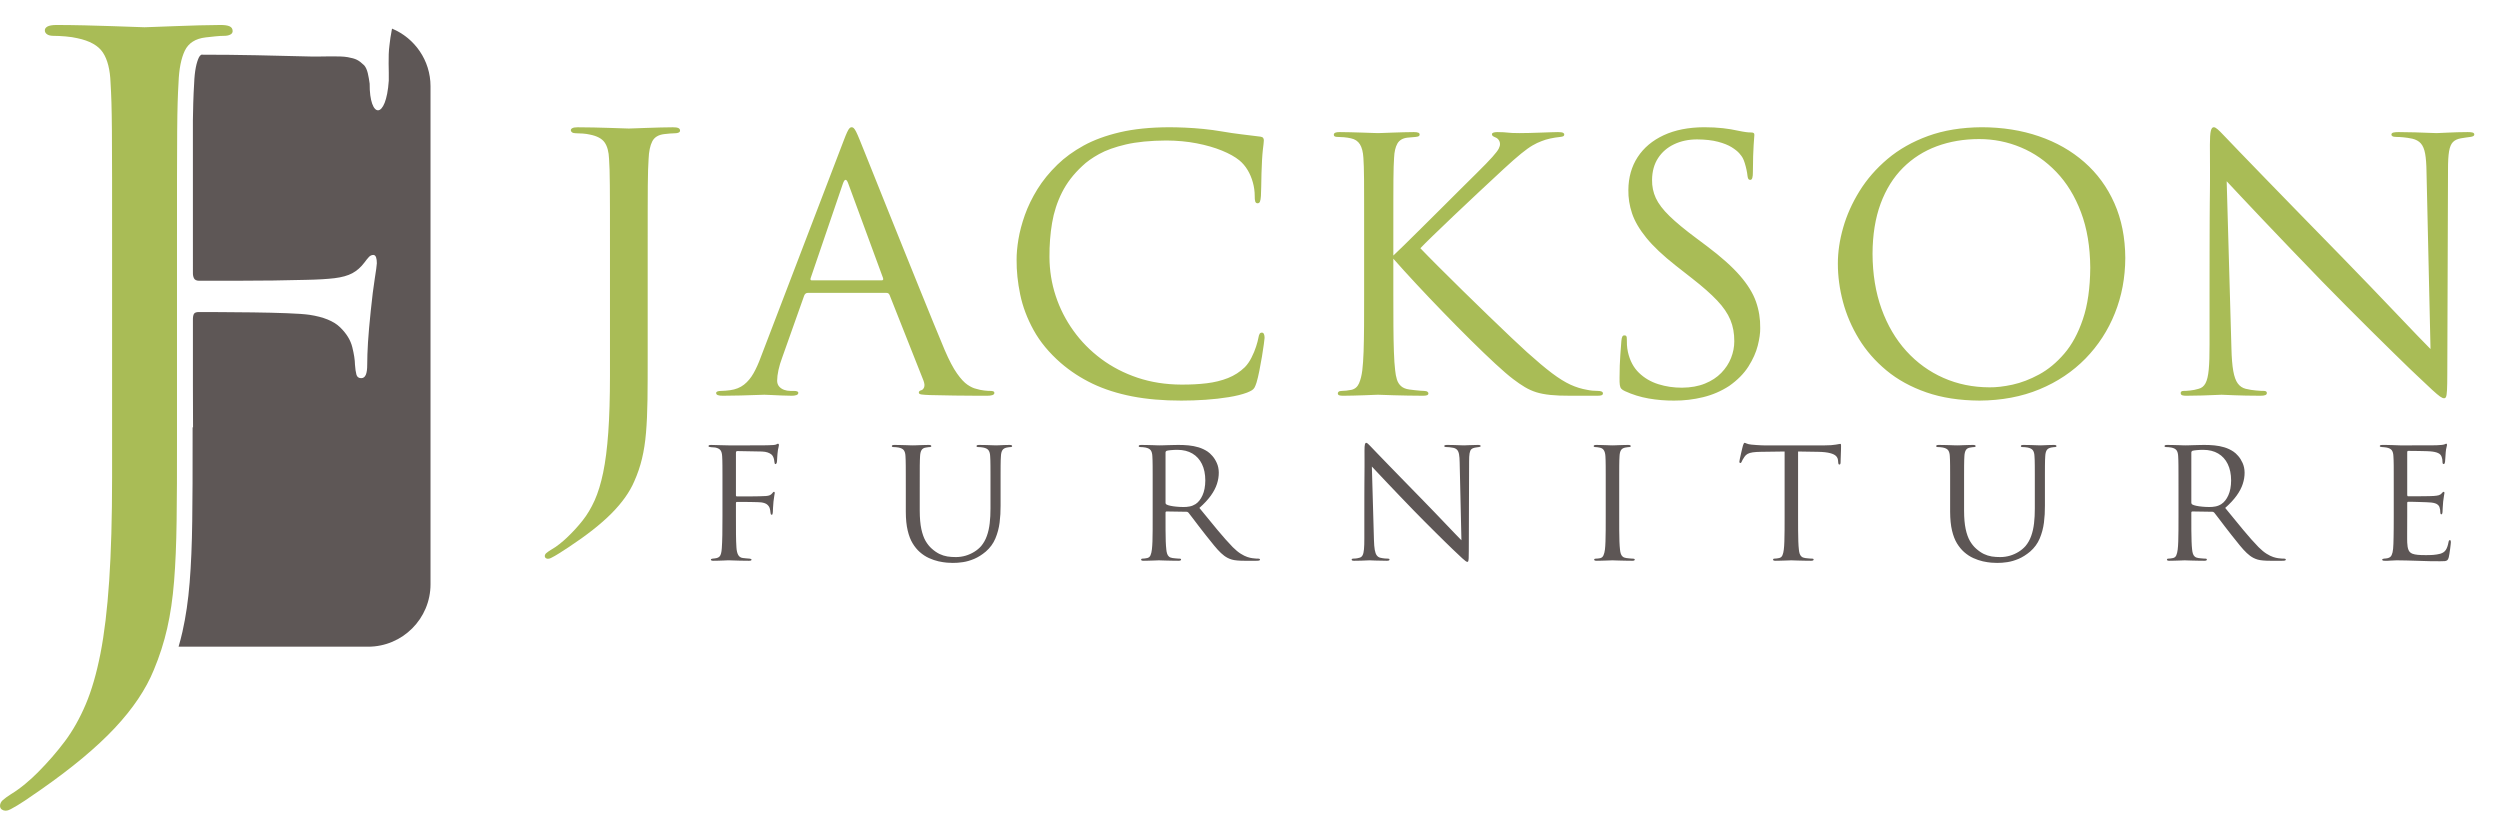 <?xml version="1.0" standalone="no"?>
<!DOCTYPE svg PUBLIC "-//W3C//DTD SVG 1.1//EN" "http://www.w3.org/Graphics/SVG/1.1/DTD/svg11.dtd">
<!--Generator: Xara Designer (www.xara.com), SVG filter version: 5.0.0.2-->
<svg stroke-width="0.501" stroke-linejoin="bevel" fill-rule="evenodd" xmlns:xlink="http://www.w3.org/1999/xlink" xmlns="http://www.w3.org/2000/svg" version="1.1" overflow="visible" width="154.5pt" height="51.75pt" viewBox="0 0 154.5 51.75">
 <defs>
  <marker id="DefaultArrow2" markerUnits="strokeWidth" viewBox="0 0 1 1" markerWidth="1" markerHeight="1" overflow="visible" orient="auto">
   <!-- REF_ARROW_STRAIGHT (-2) -->
   <g transform="scale(0.009)">
    <!-- 1/108 -->
    <path d="M -9 54 L -9 -54 L 117 0 z"/>
   </g>
  </marker>
  <marker id="DefaultArrow3" markerUnits="strokeWidth" viewBox="0 0 1 1" markerWidth="1" markerHeight="1" overflow="visible" orient="auto">
   <!-- REF_ARROW_ANGLED -->
   <g transform="scale(0.009)">
    <path d="M -27 54 L -9 0 L -27 -54 L 135 0 z"/>
   </g>
  </marker>
  <marker id="DefaultArrow4" markerUnits="strokeWidth" viewBox="0 0 1 1" markerWidth="1" markerHeight="1" overflow="visible" orient="auto">
   <!-- REF_ARROW_ROUNDED -->
   <g transform="scale(0.009)">
    <path d="M -9,0 L -9,-45 C -9,-51.708 2.808,-56.580 9,-54 L 117,-9 C 120.916,-7.369 126.000,-4.242 126,0 C 126,4.242 120.916,7.369 117,9 L 9,54 C 2.808,56.580 -9,51.708 -9,45 z"/>
   </g>
  </marker>
  <marker id="DefaultArrow5" markerUnits="strokeWidth" viewBox="0 0 1 1" markerWidth="1" markerHeight="1" overflow="visible" orient="auto">
   <!-- REF_ARROW_SPOT -->
   <g transform="scale(0.009)">
    <path d="M -54, 0 C -54,29.807 -29.807,54 0,54 C 29.807,54 54,29.807 54,0 C 54,-29.807 29.807,-54 0,-54 C -29.807,-54 -54,-29.807 -54,0 z"/>
   </g>
  </marker>
  <marker id="DefaultArrow6" markerUnits="strokeWidth" viewBox="0 0 1 1" markerWidth="1" markerHeight="1" overflow="visible" orient="auto">
   <!-- REF_ARROW_DIAMOND -->
   <g transform="scale(0.009)">
    <path d="M -63,0 L 0,63 L 63,0 L 0,-63 z"/>
   </g>
  </marker>
  <marker id="DefaultArrow7" markerUnits="strokeWidth" viewBox="0 0 1 1" markerWidth="1" markerHeight="1" overflow="visible" orient="auto">
   <!-- REF_ARROW_FEATHER -->
   <g transform="scale(0.009)">
    <path d="M 18,-54 L 108,-54 L 63,0 L 108,54 L 18, 54 L -36,0 z"/>
   </g>
  </marker>
  <marker id="DefaultArrow8" markerUnits="strokeWidth" viewBox="0 0 1 1" markerWidth="1" markerHeight="1" overflow="visible" orient="auto">
   <!-- REF_ARROW_FEATHER2 -->
   <g transform="scale(0.009)">
    <path d="M -36,0 L 18,-54 L 54,-54 L 18,-18 L 27,-18 L 63,-54 L 99,-54 L 63,-18 L 72,-18 L 108,-54 L 144,-54 L 90,0 L 144,54 L 108,54 L 72,18 L 63,18 L 99,54 L 63,54 L 27,18 L 18,18 L 54,54 L 18,54 z"/>
   </g>
  </marker>
  <marker id="DefaultArrow9" markerUnits="strokeWidth" viewBox="0 0 1 1" markerWidth="1" markerHeight="1" overflow="visible" orient="auto">
   <!-- REF_ARROW_HOLLOWDIAMOND -->
   <g transform="scale(0.009)">
    <path d="M 0,45 L -45,0 L 0, -45 L 45, 0 z M 0, 63 L-63, 0 L 0, -63 L 63, 0 z"/>
   </g>
  </marker>
  <filter id="StainedFilter">
   <feBlend mode="multiply" in2="BackgroundImage" in="SourceGraphic" result="blend"/>
   <feComposite in="blend" in2="SourceAlpha" operator="in" result="comp"/>
  </filter>
  <filter id="BleachFilter">
   <feBlend mode="screen" in2="BackgroundImage" in="SourceGraphic" result="blend"/>
   <feComposite in="blend" in2="SourceAlpha" operator="in" result="comp"/>
  </filter>
  <filter id="InvertTransparencyBitmapFilter">
   <feComponentTransfer>
    <feFuncR type="gamma" amplitude="1.055" exponent=".417" offset="-0.055"/>
    <feFuncG type="gamma" amplitude="1.055" exponent=".417" offset="-0.055"/>
    <feFuncB type="gamma" amplitude="1.055" exponent=".417" offset="-0.055"/>
   </feComponentTransfer>
   <feComponentTransfer>
    <feFuncR type="linear" slope="-1" intercept="1"/>
    <feFuncG type="linear" slope="-1" intercept="1"/>
    <feFuncB type="linear" slope="-1" intercept="1"/>
    <feFuncA type="linear" slope="1" intercept="0"/>
   </feComponentTransfer>
   <feComponentTransfer>
    <feFuncR type="gamma" amplitude="1" exponent="2.4" offset="0"/>
    <feFuncG type="gamma" amplitude="1" exponent="2.4" offset="0"/>
    <feFuncB type="gamma" amplitude="1" exponent="2.4" offset="0"/>
   </feComponentTransfer>
  </filter>
 </defs>
 <g id="Document" fill="none" stroke="black" font-family="Times New Roman" font-size="16" transform="scale(1 -1)">
  <g id="Spread" transform="translate(0 -51.75)">
   <g id="Layer 1">
    <g id="Group" stroke-linecap="round" stroke="none">
     <path d="M 33.733,17.256 C 33.692,17.284 33.671,17.323 33.667,17.376 C 33.667,17.453 33.701,17.519 33.769,17.575 C 33.835,17.632 33.931,17.698 34.056,17.774 C 34.227,17.871 34.4,17.989 34.574,18.126 C 34.748,18.263 34.899,18.394 35.028,18.517 C 35.39,18.86 35.713,19.212 35.999,19.574 C 36.286,19.934 36.535,20.351 36.748,20.824 C 36.96,21.297 37.136,21.871 37.276,22.547 C 37.417,23.224 37.521,24.048 37.591,25.021 C 37.661,25.993 37.696,27.16 37.696,28.521 L 37.696,36.191 C 37.696,37.217 37.695,38.058 37.695,38.714 C 37.694,39.37 37.691,39.896 37.688,40.291 C 37.685,40.687 37.68,41.007 37.672,41.252 C 37.664,41.496 37.654,41.72 37.64,41.924 C 37.623,42.37 37.532,42.711 37.365,42.948 C 37.2,43.185 36.893,43.348 36.446,43.435 C 36.328,43.463 36.188,43.482 36.026,43.496 C 35.862,43.508 35.715,43.515 35.584,43.515 C 35.486,43.516 35.411,43.533 35.358,43.568 C 35.306,43.602 35.279,43.646 35.278,43.7 C 35.277,43.754 35.308,43.797 35.373,43.831 C 35.437,43.866 35.544,43.883 35.696,43.884 C 36.013,43.884 36.347,43.879 36.698,43.872 C 37.048,43.864 37.381,43.855 37.695,43.845 C 38.01,43.836 38.272,43.827 38.484,43.819 C 38.696,43.812 38.821,43.807 38.862,43.807 C 38.903,43.807 39.025,43.812 39.228,43.819 C 39.431,43.827 39.676,43.836 39.962,43.845 C 40.248,43.855 40.536,43.864 40.826,43.872 C 41.116,43.879 41.369,43.884 41.583,43.884 C 41.735,43.885 41.848,43.87 41.92,43.838 C 41.993,43.806 42.028,43.751 42.027,43.674 C 42.025,43.62 41.995,43.581 41.937,43.555 C 41.879,43.529 41.807,43.515 41.723,43.515 C 41.624,43.515 41.521,43.51 41.41,43.499 C 41.298,43.489 41.181,43.476 41.055,43.463 C 40.69,43.422 40.441,43.271 40.309,43.011 C 40.177,42.752 40.101,42.389 40.083,41.924 C 40.069,41.72 40.059,41.496 40.051,41.252 C 40.043,41.007 40.039,40.687 40.034,40.291 C 40.032,39.896 40.029,39.37 40.028,38.714 C 40.027,38.058 40.027,37.217 40.027,36.191 L 40.027,29.822 C 40.029,28.755 40.025,27.831 40.015,27.05 C 40.004,26.269 39.973,25.587 39.923,25.003 C 39.874,24.417 39.791,23.886 39.676,23.408 C 39.562,22.928 39.401,22.457 39.194,21.994 C 38.911,21.337 38.445,20.681 37.793,20.023 C 37.142,19.366 36.257,18.67 35.14,17.933 C 34.954,17.81 34.763,17.685 34.567,17.562 C 34.371,17.438 34.2,17.341 34.056,17.27 C 34.029,17.256 34,17.244 33.97,17.234 C 33.939,17.223 33.903,17.218 33.862,17.217 C 33.817,17.217 33.774,17.23 33.733,17.256 Z M 69.966,27.255 C 69.064,27.431 68.252,27.69 67.528,28.034 C 66.805,28.38 66.148,28.807 65.557,29.318 C 64.835,29.949 64.274,30.627 63.876,31.35 C 63.478,32.073 63.202,32.806 63.048,33.55 C 62.894,34.293 62.82,35.008 62.826,35.696 C 62.823,36.062 62.861,36.481 62.938,36.956 C 63.017,37.429 63.149,37.931 63.336,38.461 C 63.525,38.99 63.783,39.522 64.111,40.055 C 64.441,40.587 64.854,41.096 65.354,41.58 C 65.801,42.016 66.339,42.406 66.968,42.753 C 67.597,43.099 68.344,43.373 69.209,43.576 C 70.074,43.779 71.084,43.881 72.238,43.886 C 72.542,43.886 72.877,43.878 73.242,43.862 C 73.608,43.846 73.983,43.819 74.371,43.781 C 74.759,43.742 75.139,43.691 75.511,43.627 C 75.933,43.554 76.335,43.495 76.715,43.45 C 77.096,43.403 77.492,43.355 77.902,43.304 C 77.981,43.293 78.033,43.266 78.063,43.225 C 78.093,43.184 78.108,43.132 78.105,43.067 C 78.105,43.012 78.099,42.94 78.087,42.85 C 78.075,42.76 78.06,42.637 78.043,42.479 C 78.026,42.322 78.008,42.116 77.994,41.86 C 77.979,41.614 77.967,41.342 77.96,41.04 C 77.954,40.739 77.947,40.46 77.943,40.202 C 77.938,39.943 77.933,39.756 77.925,39.64 C 77.916,39.48 77.895,39.364 77.866,39.292 C 77.837,39.222 77.789,39.186 77.722,39.187 C 77.646,39.187 77.596,39.225 77.573,39.3 C 77.55,39.377 77.539,39.49 77.542,39.64 C 77.542,39.923 77.503,40.203 77.426,40.479 C 77.35,40.754 77.243,41.01 77.101,41.245 C 76.96,41.48 76.79,41.677 76.595,41.839 C 76.327,42.057 75.967,42.259 75.514,42.444 C 75.061,42.63 74.543,42.778 73.958,42.892 C 73.373,43.006 72.746,43.063 72.08,43.067 C 71.086,43.061 70.251,42.979 69.575,42.822 C 68.901,42.664 68.349,42.467 67.919,42.227 C 67.49,41.989 67.146,41.744 66.888,41.493 C 66.345,40.99 65.925,40.444 65.63,39.854 C 65.334,39.264 65.13,38.635 65.018,37.969 C 64.905,37.303 64.852,36.602 64.857,35.869 C 64.86,35.041 64.987,34.24 65.241,33.468 C 65.494,32.695 65.859,31.978 66.335,31.315 C 66.81,30.652 67.382,30.071 68.051,29.572 C 68.72,29.074 69.47,28.686 70.303,28.406 C 71.136,28.128 72.036,27.986 73.005,27.982 C 73.57,27.978 74.094,28.006 74.575,28.064 C 75.057,28.122 75.495,28.231 75.89,28.387 C 76.283,28.543 76.631,28.768 76.932,29.059 C 77.091,29.223 77.228,29.421 77.344,29.653 C 77.462,29.884 77.555,30.111 77.626,30.332 C 77.698,30.555 77.745,30.734 77.768,30.868 C 77.788,30.986 77.814,31.07 77.846,31.121 C 77.878,31.171 77.927,31.196 77.994,31.194 C 78.049,31.191 78.089,31.158 78.115,31.096 C 78.14,31.034 78.152,30.957 78.151,30.868 C 78.151,30.824 78.135,30.694 78.105,30.477 C 78.076,30.261 78.036,30.005 77.988,29.708 C 77.939,29.41 77.885,29.118 77.827,28.83 C 77.769,28.541 77.712,28.301 77.655,28.111 C 77.612,27.977 77.571,27.876 77.533,27.805 C 77.494,27.735 77.44,27.678 77.371,27.634 C 77.301,27.59 77.201,27.54 77.068,27.487 C 76.76,27.372 76.382,27.279 75.934,27.206 C 75.486,27.133 75.009,27.078 74.5,27.044 C 73.992,27.01 73.493,26.993 73.005,26.993 C 71.88,26.993 70.867,27.08 69.966,27.255 Z M 101.888,27.123 C 101.377,27.212 100.891,27.362 100.425,27.576 C 100.323,27.622 100.246,27.673 100.197,27.726 C 100.149,27.779 100.119,27.856 100.105,27.958 C 100.091,28.058 100.085,28.204 100.088,28.395 C 100.09,28.939 100.106,29.413 100.136,29.812 C 100.164,30.211 100.186,30.5 100.201,30.679 C 100.211,30.797 100.229,30.884 100.257,30.94 C 100.284,30.996 100.325,31.024 100.381,31.024 C 100.446,31.025 100.489,31.007 100.51,30.97 C 100.53,30.932 100.541,30.872 100.538,30.786 C 100.537,30.687 100.54,30.568 100.546,30.429 C 100.554,30.289 100.574,30.143 100.607,29.99 C 100.726,29.461 100.953,29.034 101.287,28.711 C 101.621,28.387 102.021,28.153 102.485,28.007 C 102.949,27.861 103.438,27.789 103.95,27.791 C 104.491,27.796 104.964,27.88 105.368,28.046 C 105.773,28.21 106.109,28.431 106.377,28.707 C 106.645,28.984 106.846,29.29 106.979,29.628 C 107.112,29.965 107.179,30.308 107.179,30.657 C 107.182,31.145 107.103,31.587 106.937,31.983 C 106.772,32.38 106.499,32.78 106.118,33.181 C 105.738,33.583 105.226,34.035 104.582,34.537 L 103.565,35.334 C 102.776,35.954 102.169,36.528 101.742,37.054 C 101.315,37.58 101.022,38.083 100.861,38.563 C 100.7,39.044 100.625,39.526 100.633,40.01 C 100.638,40.784 100.829,41.46 101.207,42.04 C 101.585,42.62 102.122,43.07 102.818,43.394 C 103.515,43.717 104.344,43.881 105.304,43.887 C 105.742,43.886 106.132,43.867 106.473,43.828 C 106.814,43.789 107.125,43.738 107.404,43.674 C 107.614,43.63 107.777,43.602 107.892,43.587 C 108.008,43.571 108.109,43.564 108.194,43.565 C 108.282,43.565 108.343,43.554 108.375,43.531 C 108.407,43.507 108.421,43.468 108.42,43.415 C 108.416,43.363 108.401,43.154 108.375,42.782 C 108.348,42.411 108.334,41.861 108.329,41.131 C 108.33,40.959 108.318,40.834 108.293,40.754 C 108.267,40.673 108.228,40.634 108.172,40.635 C 108.107,40.635 108.062,40.66 108.039,40.711 C 108.016,40.76 108,40.828 107.991,40.915 C 107.983,41.005 107.964,41.119 107.935,41.257 C 107.906,41.394 107.87,41.53 107.828,41.666 C 107.787,41.8 107.744,41.91 107.697,41.993 C 107.666,42.056 107.598,42.148 107.492,42.272 C 107.385,42.394 107.227,42.52 107.015,42.653 C 106.802,42.785 106.523,42.897 106.174,42.989 C 105.825,43.082 105.392,43.131 104.875,43.135 C 104.35,43.133 103.879,43.034 103.463,42.836 C 103.046,42.639 102.715,42.355 102.471,41.982 C 102.228,41.611 102.103,41.161 102.097,40.635 C 102.091,40.234 102.169,39.858 102.33,39.509 C 102.492,39.161 102.772,38.79 103.175,38.399 C 103.577,38.007 104.136,37.546 104.852,37.014 L 105.485,36.54 C 106.364,35.88 107.043,35.273 107.524,34.72 C 108.003,34.168 108.335,33.632 108.518,33.111 C 108.702,32.589 108.79,32.045 108.781,31.477 C 108.787,31.173 108.735,30.811 108.629,30.39 C 108.523,29.969 108.33,29.539 108.052,29.099 C 107.773,28.66 107.376,28.259 106.863,27.898 C 106.371,27.578 105.834,27.346 105.251,27.204 C 104.666,27.061 104.067,26.99 103.452,26.993 C 102.92,26.99 102.398,27.034 101.888,27.123 Z M 119.051,27.501 C 118.096,27.833 117.273,28.285 116.583,28.857 C 115.892,29.43 115.324,30.079 114.881,30.806 C 114.438,31.533 114.11,32.295 113.897,33.092 C 113.685,33.89 113.579,34.679 113.58,35.462 C 113.579,36.17 113.687,36.908 113.907,37.679 C 114.126,38.45 114.462,39.202 114.916,39.936 C 115.37,40.67 115.947,41.333 116.65,41.927 C 117.354,42.52 118.188,42.994 119.155,43.346 C 120.122,43.698 121.228,43.878 122.473,43.887 C 123.75,43.884 124.926,43.699 126.002,43.33 C 127.078,42.963 128.015,42.429 128.812,41.731 C 129.611,41.031 130.23,40.184 130.671,39.187 C 131.112,38.193 131.336,37.065 131.343,35.807 C 131.338,34.593 131.125,33.454 130.7,32.394 C 130.277,31.333 129.67,30.398 128.881,29.589 C 128.09,28.782 127.144,28.148 126.04,27.691 C 124.936,27.233 123.702,27.002 122.337,26.993 C 121.101,27.001 120.006,27.169 119.051,27.501 Z M 150.798,27.244 C 150.693,27.317 150.53,27.454 150.312,27.654 C 150.093,27.854 149.787,28.143 149.393,28.519 C 149.339,28.568 149.179,28.719 148.914,28.973 C 148.651,29.229 148.313,29.559 147.901,29.961 C 147.489,30.364 147.035,30.813 146.537,31.305 C 146.04,31.798 145.531,32.307 145.009,32.831 C 144.488,33.355 143.985,33.865 143.501,34.362 C 142.842,35.04 142.201,35.705 141.578,36.357 C 140.953,37.007 140.376,37.613 139.844,38.175 C 139.312,38.737 138.853,39.223 138.466,39.634 C 138.08,40.044 137.794,40.35 137.609,40.549 L 137.902,30.223 C 137.916,29.637 137.954,29.173 138.015,28.826 C 138.077,28.48 138.169,28.223 138.294,28.054 C 138.418,27.884 138.581,27.773 138.783,27.722 C 139.006,27.668 139.221,27.634 139.432,27.617 C 139.642,27.598 139.802,27.59 139.912,27.592 C 139.969,27.592 140.013,27.581 140.044,27.56 C 140.076,27.539 140.092,27.506 140.092,27.464 C 140.092,27.4 140.059,27.355 139.99,27.33 C 139.923,27.304 139.822,27.291 139.686,27.293 C 139.037,27.295 138.501,27.305 138.084,27.323 C 137.665,27.342 137.402,27.353 137.294,27.355 C 137.222,27.354 137.08,27.349 136.868,27.338 C 136.655,27.329 136.399,27.319 136.096,27.309 C 135.794,27.298 135.471,27.294 135.129,27.293 C 135.015,27.29 134.927,27.301 134.864,27.321 C 134.8,27.344 134.768,27.391 134.767,27.464 C 134.767,27.506 134.784,27.539 134.815,27.56 C 134.847,27.581 134.89,27.592 134.948,27.592 C 135.044,27.59 135.179,27.598 135.351,27.617 C 135.523,27.634 135.697,27.668 135.873,27.722 C 136.059,27.766 136.201,27.88 136.299,28.063 C 136.397,28.244 136.465,28.527 136.5,28.911 C 136.536,29.295 136.553,29.811 136.55,30.459 L 136.55,33.649 C 136.55,34.751 136.551,35.664 136.553,36.386 C 136.554,37.109 136.556,37.693 136.558,38.135 C 136.561,38.58 136.564,38.936 136.565,39.203 C 136.569,39.472 136.571,39.704 136.573,39.898 C 136.575,40.092 136.578,40.302 136.578,40.526 C 136.579,40.749 136.579,41.038 136.578,41.393 C 136.578,41.748 136.577,42.22 136.572,42.809 C 136.572,43.222 136.59,43.506 136.629,43.662 C 136.668,43.82 136.731,43.894 136.821,43.887 C 136.882,43.883 136.961,43.838 137.055,43.756 C 137.149,43.673 137.245,43.579 137.344,43.472 C 137.444,43.365 137.532,43.273 137.609,43.197 C 137.702,43.098 137.959,42.827 138.385,42.387 C 138.81,41.948 139.355,41.384 140.021,40.697 C 140.689,40.01 141.43,39.248 142.247,38.409 C 143.064,37.571 143.911,36.702 144.788,35.807 C 145.352,35.229 145.914,34.649 146.476,34.063 C 147.037,33.478 147.567,32.925 148.064,32.403 C 148.562,31.881 148.996,31.425 149.369,31.037 C 149.741,30.649 150.02,30.363 150.206,30.179 L 149.958,41.132 C 149.952,41.595 149.925,41.966 149.875,42.246 C 149.825,42.527 149.737,42.739 149.611,42.883 C 149.486,43.027 149.308,43.126 149.077,43.18 C 148.872,43.222 148.685,43.251 148.516,43.265 C 148.347,43.281 148.21,43.288 148.106,43.287 C 147.984,43.288 147.901,43.302 147.855,43.33 C 147.81,43.358 147.788,43.393 147.79,43.438 C 147.793,43.499 147.834,43.54 147.915,43.56 C 147.996,43.579 148.105,43.588 148.242,43.587 C 148.586,43.586 148.921,43.58 149.247,43.571 C 149.572,43.561 149.855,43.551 150.096,43.54 C 150.336,43.53 150.501,43.524 150.589,43.524 C 150.719,43.527 150.954,43.537 151.293,43.555 C 151.633,43.573 152.037,43.584 152.506,43.587 C 152.631,43.588 152.731,43.579 152.803,43.56 C 152.874,43.54 152.911,43.499 152.912,43.438 C 152.912,43.394 152.89,43.361 152.847,43.338 C 152.805,43.314 152.743,43.297 152.665,43.287 C 152.578,43.277 152.491,43.265 152.404,43.252 C 152.318,43.239 152.209,43.222 152.077,43.201 C 151.868,43.164 151.707,43.087 151.592,42.971 C 151.477,42.855 151.397,42.663 151.352,42.396 C 151.307,42.129 151.286,41.751 151.287,41.261 L 151.243,28.671 C 151.243,28.203 151.237,27.861 151.225,27.642 C 151.213,27.422 151.193,27.281 151.162,27.221 C 151.133,27.159 151.092,27.132 151.04,27.14 C 150.985,27.135 150.904,27.171 150.798,27.244 Z M 44.363,27.33 C 44.292,27.355 44.258,27.4 44.258,27.464 C 44.259,27.506 44.286,27.539 44.34,27.56 C 44.394,27.581 44.472,27.592 44.574,27.592 C 44.655,27.592 44.742,27.596 44.836,27.605 C 44.931,27.613 45.023,27.624 45.116,27.635 C 45.458,27.681 45.746,27.796 45.979,27.978 C 46.211,28.162 46.408,28.397 46.57,28.686 C 46.733,28.974 46.879,29.3 47.011,29.661 L 52.134,43.046 C 52.223,43.28 52.295,43.459 52.352,43.58 C 52.409,43.702 52.459,43.785 52.502,43.827 C 52.544,43.869 52.586,43.889 52.63,43.887 C 52.674,43.889 52.717,43.872 52.758,43.834 C 52.8,43.796 52.851,43.722 52.908,43.609 C 52.965,43.497 53.038,43.33 53.127,43.11 C 53.178,42.987 53.287,42.719 53.452,42.305 C 53.619,41.892 53.826,41.372 54.076,40.749 C 54.326,40.125 54.602,39.437 54.904,38.683 C 55.207,37.93 55.521,37.151 55.844,36.348 C 56.168,35.544 56.486,34.755 56.8,33.981 C 57.112,33.206 57.406,32.488 57.677,31.823 C 57.95,31.158 58.185,30.589 58.384,30.114 C 58.656,29.483 58.908,29.002 59.143,28.67 C 59.378,28.338 59.594,28.105 59.791,27.973 C 59.989,27.839 60.167,27.756 60.324,27.722 C 60.498,27.668 60.664,27.634 60.824,27.617 C 60.984,27.598 61.11,27.59 61.205,27.592 C 61.275,27.593 61.333,27.585 61.38,27.568 C 61.426,27.55 61.451,27.515 61.453,27.464 C 61.449,27.4 61.406,27.355 61.32,27.33 C 61.236,27.304 61.129,27.291 61.002,27.293 C 60.88,27.293 60.639,27.293 60.279,27.294 C 59.919,27.295 59.49,27.298 58.994,27.305 C 58.499,27.311 57.987,27.321 57.459,27.335 C 57.244,27.343 57.077,27.354 56.959,27.37 C 56.843,27.385 56.784,27.424 56.783,27.485 C 56.784,27.527 56.799,27.561 56.827,27.584 C 56.857,27.608 56.894,27.625 56.94,27.635 C 57.013,27.657 57.07,27.716 57.109,27.813 C 57.149,27.91 57.137,28.045 57.076,28.217 L 54.976,33.52 C 54.956,33.564 54.931,33.597 54.901,33.618 C 54.871,33.64 54.829,33.65 54.773,33.65 L 49.922,33.65 C 49.866,33.65 49.82,33.634 49.784,33.605 C 49.747,33.575 49.719,33.533 49.697,33.478 L 48.343,29.661 C 48.241,29.39 48.162,29.13 48.109,28.883 C 48.055,28.636 48.028,28.413 48.027,28.217 C 48.03,28.073 48.072,27.956 48.152,27.863 C 48.232,27.772 48.335,27.702 48.458,27.658 C 48.581,27.613 48.709,27.592 48.839,27.592 L 49.042,27.592 C 49.154,27.592 49.23,27.581 49.274,27.56 C 49.316,27.539 49.338,27.506 49.335,27.464 C 49.331,27.4 49.289,27.355 49.209,27.33 C 49.128,27.304 49.035,27.291 48.929,27.293 C 48.743,27.294 48.534,27.298 48.305,27.309 C 48.076,27.319 47.862,27.329 47.666,27.338 C 47.469,27.349 47.326,27.354 47.237,27.355 C 47.147,27.354 46.969,27.349 46.701,27.338 C 46.434,27.329 46.122,27.319 45.764,27.309 C 45.407,27.298 45.047,27.294 44.687,27.293 C 44.541,27.291 44.432,27.304 44.363,27.33 Z M 82.765,27.319 C 82.707,27.338 82.677,27.38 82.678,27.442 C 82.675,27.476 82.692,27.509 82.726,27.54 C 82.761,27.572 82.827,27.589 82.926,27.592 C 82.997,27.592 83.087,27.597 83.194,27.608 C 83.301,27.619 83.408,27.635 83.514,27.657 C 83.733,27.706 83.891,27.839 83.987,28.058 C 84.083,28.276 84.15,28.545 84.19,28.864 C 84.227,29.168 84.253,29.554 84.27,30.02 C 84.286,30.485 84.295,31.016 84.299,31.61 C 84.302,32.206 84.303,32.85 84.303,33.542 L 84.303,37.337 C 84.303,38.171 84.303,38.853 84.302,39.386 C 84.302,39.919 84.3,40.346 84.298,40.667 C 84.294,40.989 84.291,41.249 84.284,41.448 C 84.278,41.646 84.269,41.829 84.258,41.994 C 84.237,42.358 84.165,42.638 84.043,42.832 C 83.921,43.027 83.737,43.149 83.491,43.201 C 83.357,43.233 83.211,43.255 83.05,43.269 C 82.89,43.281 82.765,43.288 82.678,43.287 C 82.588,43.287 82.524,43.297 82.487,43.319 C 82.448,43.341 82.429,43.373 82.43,43.416 C 82.43,43.479 82.458,43.523 82.518,43.549 C 82.576,43.575 82.667,43.588 82.791,43.587 C 82.983,43.587 83.206,43.584 83.46,43.577 C 83.713,43.571 83.964,43.563 84.213,43.555 C 84.461,43.547 84.673,43.54 84.847,43.533 C 85.022,43.528 85.127,43.524 85.16,43.524 C 85.194,43.524 85.294,43.528 85.458,43.533 C 85.623,43.54 85.822,43.547 86.055,43.555 C 86.287,43.563 86.521,43.571 86.758,43.577 C 86.993,43.584 87.198,43.587 87.373,43.587 C 87.496,43.587 87.587,43.576 87.646,43.552 C 87.705,43.528 87.734,43.49 87.733,43.438 C 87.735,43.394 87.719,43.361 87.685,43.338 C 87.651,43.314 87.584,43.297 87.484,43.287 C 87.369,43.278 87.285,43.27 87.229,43.265 C 87.172,43.261 87.092,43.254 86.989,43.244 C 86.69,43.211 86.48,43.089 86.359,42.877 C 86.238,42.666 86.17,42.372 86.154,41.994 C 86.143,41.829 86.133,41.646 86.128,41.448 C 86.121,41.249 86.116,40.989 86.114,40.667 C 86.111,40.346 86.109,39.919 86.109,39.386 C 86.108,38.853 86.108,38.171 86.108,37.337 L 86.108,35.957 C 86.253,36.092 86.478,36.308 86.78,36.604 C 87.083,36.901 87.431,37.244 87.825,37.636 C 88.22,38.028 88.628,38.433 89.05,38.853 C 89.471,39.273 89.874,39.675 90.257,40.057 C 90.641,40.438 90.973,40.768 91.254,41.045 C 91.698,41.483 92.023,41.819 92.23,42.051 C 92.437,42.284 92.569,42.456 92.624,42.568 C 92.68,42.681 92.705,42.777 92.699,42.856 C 92.698,42.945 92.671,43.027 92.619,43.101 C 92.567,43.176 92.496,43.231 92.404,43.265 C 92.327,43.296 92.273,43.326 92.245,43.354 C 92.215,43.382 92.2,43.417 92.202,43.458 C 92.203,43.502 92.234,43.533 92.295,43.555 C 92.355,43.576 92.437,43.587 92.54,43.587 C 92.7,43.587 92.826,43.584 92.92,43.577 C 93.014,43.571 93.098,43.563 93.174,43.555 C 93.251,43.547 93.343,43.54 93.451,43.533 C 93.559,43.528 93.706,43.524 93.894,43.524 C 94.074,43.524 94.279,43.528 94.512,43.533 C 94.746,43.54 94.981,43.547 95.217,43.555 C 95.454,43.563 95.668,43.571 95.859,43.577 C 96.05,43.584 96.191,43.587 96.286,43.587 C 96.44,43.586 96.544,43.571 96.596,43.544 C 96.649,43.516 96.674,43.48 96.67,43.438 C 96.672,43.394 96.657,43.361 96.621,43.338 C 96.587,43.314 96.521,43.297 96.422,43.287 C 96.206,43.265 96,43.233 95.803,43.19 C 95.608,43.148 95.43,43.093 95.27,43.028 C 95.089,42.963 94.903,42.874 94.712,42.763 C 94.522,42.653 94.287,42.485 94.009,42.259 C 93.73,42.033 93.368,41.715 92.923,41.304 C 92.42,40.84 91.901,40.356 91.365,39.854 C 90.827,39.352 90.315,38.868 89.827,38.404 C 89.337,37.939 88.912,37.532 88.551,37.18 C 88.189,36.829 87.932,36.572 87.779,36.409 C 88.07,36.104 88.447,35.722 88.908,35.261 C 89.369,34.8 89.869,34.306 90.406,33.778 C 90.945,33.251 91.476,32.734 91.999,32.227 C 92.524,31.722 92.994,31.27 93.412,30.874 C 93.831,30.478 94.148,30.182 94.368,29.985 C 94.977,29.438 95.492,29.004 95.915,28.686 C 96.338,28.369 96.718,28.132 97.056,27.977 C 97.394,27.823 97.738,27.716 98.092,27.657 C 98.194,27.635 98.3,27.619 98.41,27.608 C 98.521,27.597 98.633,27.592 98.746,27.592 C 98.838,27.592 98.914,27.581 98.972,27.557 C 99.03,27.533 99.06,27.495 99.062,27.442 C 99.063,27.39 99.038,27.351 98.986,27.327 C 98.934,27.304 98.846,27.293 98.723,27.293 L 97.054,27.293 C 96.568,27.291 96.157,27.307 95.82,27.342 C 95.485,27.376 95.192,27.432 94.943,27.509 C 94.694,27.588 94.459,27.694 94.236,27.827 C 94.012,27.96 93.77,28.126 93.511,28.324 C 93.233,28.534 92.868,28.849 92.411,29.27 C 91.956,29.691 91.449,30.177 90.892,30.729 C 90.335,31.28 89.765,31.857 89.182,32.459 C 88.599,33.06 88.042,33.646 87.511,34.217 C 86.979,34.788 86.512,35.304 86.108,35.763 L 86.108,33.542 C 86.108,32.85 86.109,32.206 86.113,31.61 C 86.116,31.016 86.127,30.485 86.143,30.02 C 86.157,29.554 86.185,29.168 86.221,28.864 C 86.241,28.654 86.277,28.466 86.328,28.298 C 86.381,28.13 86.468,27.992 86.588,27.885 C 86.707,27.778 86.878,27.708 87.101,27.678 C 87.209,27.663 87.325,27.65 87.446,27.636 C 87.568,27.624 87.678,27.613 87.78,27.604 C 87.881,27.596 87.956,27.592 88.003,27.592 C 88.104,27.589 88.175,27.572 88.216,27.54 C 88.257,27.509 88.276,27.476 88.275,27.442 C 88.276,27.39 88.251,27.351 88.199,27.327 C 88.146,27.304 88.059,27.293 87.936,27.293 C 87.622,27.293 87.309,27.296 86.995,27.303 C 86.681,27.309 86.391,27.315 86.125,27.323 C 85.858,27.331 85.639,27.339 85.467,27.345 C 85.295,27.351 85.192,27.354 85.16,27.355 C 85.127,27.354 85.033,27.351 84.877,27.345 C 84.721,27.339 84.531,27.331 84.311,27.323 C 84.091,27.315 83.867,27.309 83.64,27.303 C 83.414,27.296 83.212,27.293 83.039,27.293 C 82.916,27.29 82.825,27.299 82.765,27.319 Z M 124.375,27.978 C 124.912,28.096 125.46,28.306 126.018,28.608 C 126.576,28.911 127.094,29.338 127.57,29.893 C 128.047,30.446 128.432,31.158 128.724,32.027 C 129.019,32.896 129.169,33.955 129.178,35.204 C 129.17,36.498 128.98,37.639 128.607,38.628 C 128.235,39.618 127.727,40.448 127.084,41.119 C 126.441,41.791 125.71,42.299 124.892,42.64 C 124.074,42.984 123.214,43.155 122.315,43.156 C 121.367,43.156 120.494,43.007 119.694,42.712 C 118.895,42.416 118.199,41.973 117.604,41.38 C 117.012,40.789 116.551,40.05 116.222,39.165 C 115.895,38.278 115.727,37.245 115.723,36.066 C 115.728,34.807 115.914,33.671 116.28,32.658 C 116.646,31.646 117.156,30.778 117.811,30.056 C 118.466,29.335 119.23,28.782 120.104,28.396 C 120.977,28.01 121.925,27.816 122.947,27.813 C 123.362,27.807 123.837,27.862 124.375,27.978 Z M 54.577,34.467 C 54.586,34.495 54.584,34.53 54.57,34.574 L 52.427,40.395 C 52.314,40.718 52.201,40.718 52.089,40.395 L 50.102,34.574 C 50.082,34.521 50.078,34.482 50.094,34.458 C 50.11,34.434 50.135,34.423 50.171,34.424 L 54.48,34.424 C 54.535,34.425 54.567,34.439 54.577,34.467 Z" fill="#a9bc56" fill-rule="nonzero" stroke-linejoin="round" stroke-width="0.673" marker-start="none" marker-end="none" stroke-miterlimit="79.84"/>
     <g id="Group_1" fill-rule="nonzero" stroke-linejoin="round" stroke-width="0.24" fill="#5d5655" stroke-miterlimit="79.84">
      <g id="Group_2">
       <path d="M 58.52,16.978 C 58.365,16.991 58.192,17.018 57.999,17.06 C 57.806,17.104 57.61,17.171 57.409,17.262 C 57.208,17.353 57.019,17.478 56.84,17.635 C 56.676,17.78 56.53,17.959 56.401,18.172 C 56.271,18.384 56.17,18.647 56.095,18.965 C 56.019,19.281 55.98,19.667 55.979,20.125 L 55.979,21.508 C 55.979,21.874 55.978,22.174 55.978,22.408 C 55.978,22.642 55.977,22.829 55.976,22.971 C 55.975,23.112 55.974,23.226 55.97,23.313 C 55.968,23.401 55.963,23.481 55.959,23.554 C 55.953,23.712 55.92,23.834 55.861,23.919 C 55.801,24.003 55.692,24.061 55.533,24.092 C 55.49,24.102 55.434,24.109 55.368,24.114 C 55.302,24.118 55.243,24.122 55.195,24.122 C 55.175,24.122 55.157,24.126 55.141,24.136 C 55.125,24.145 55.117,24.158 55.116,24.178 C 55.116,24.205 55.128,24.225 55.154,24.236 C 55.181,24.247 55.221,24.253 55.275,24.253 C 55.388,24.253 55.506,24.251 55.629,24.248 C 55.751,24.246 55.867,24.243 55.978,24.239 C 56.089,24.236 56.184,24.232 56.261,24.229 C 56.34,24.227 56.39,24.226 56.414,24.226 C 56.438,24.226 56.488,24.227 56.563,24.229 C 56.639,24.232 56.727,24.236 56.827,24.239 C 56.927,24.243 57.028,24.246 57.128,24.248 C 57.23,24.251 57.319,24.253 57.395,24.253 C 57.449,24.253 57.49,24.247 57.515,24.236 C 57.541,24.225 57.554,24.205 57.554,24.178 C 57.553,24.158 57.545,24.145 57.529,24.136 C 57.513,24.126 57.495,24.122 57.474,24.122 C 57.441,24.122 57.407,24.118 57.369,24.114 C 57.333,24.109 57.285,24.102 57.226,24.092 C 57.095,24.075 57.003,24.021 56.95,23.932 C 56.897,23.845 56.867,23.718 56.86,23.554 C 56.854,23.481 56.851,23.401 56.849,23.313 C 56.845,23.226 56.843,23.112 56.842,22.971 C 56.842,22.829 56.841,22.642 56.841,22.408 C 56.84,22.174 56.84,21.874 56.84,21.508 L 56.84,20.182 C 56.842,19.731 56.874,19.356 56.938,19.056 C 57.003,18.757 57.091,18.51 57.201,18.319 C 57.313,18.128 57.44,17.97 57.584,17.843 C 57.744,17.7 57.904,17.591 58.062,17.514 C 58.22,17.439 58.382,17.388 58.549,17.36 C 58.717,17.334 58.893,17.322 59.08,17.323 C 59.284,17.324 59.481,17.352 59.674,17.408 C 59.865,17.465 60.045,17.545 60.209,17.647 C 60.374,17.748 60.517,17.868 60.637,18.004 C 60.787,18.185 60.905,18.393 60.988,18.629 C 61.073,18.865 61.131,19.124 61.164,19.41 C 61.197,19.694 61.213,19.998 61.212,20.325 L 61.212,21.508 C 61.212,21.874 61.212,22.174 61.212,22.408 C 61.212,22.642 61.211,22.829 61.21,22.971 C 61.208,23.112 61.206,23.226 61.204,23.313 C 61.2,23.401 61.197,23.481 61.192,23.554 C 61.186,23.712 61.154,23.834 61.094,23.919 C 61.035,24.003 60.925,24.061 60.766,24.092 C 60.722,24.102 60.668,24.109 60.601,24.114 C 60.534,24.118 60.477,24.122 60.429,24.122 C 60.409,24.122 60.39,24.126 60.374,24.136 C 60.358,24.145 60.35,24.158 60.349,24.178 C 60.349,24.205 60.362,24.225 60.388,24.236 C 60.413,24.247 60.454,24.253 60.508,24.253 C 60.661,24.252 60.813,24.25 60.965,24.246 C 61.118,24.242 61.25,24.237 61.359,24.232 C 61.469,24.228 61.536,24.226 61.559,24.226 C 61.585,24.226 61.645,24.228 61.739,24.232 C 61.834,24.237 61.94,24.242 62.058,24.246 C 62.178,24.25 62.289,24.252 62.392,24.253 C 62.445,24.253 62.485,24.247 62.511,24.236 C 62.538,24.225 62.55,24.205 62.55,24.178 C 62.549,24.158 62.541,24.145 62.525,24.136 C 62.509,24.126 62.491,24.122 62.47,24.122 C 62.437,24.122 62.402,24.118 62.365,24.114 C 62.329,24.109 62.281,24.102 62.223,24.092 C 62.092,24.066 61.999,24.011 61.947,23.926 C 61.893,23.841 61.863,23.717 61.857,23.554 C 61.851,23.481 61.847,23.401 61.844,23.313 C 61.842,23.226 61.839,23.112 61.838,22.971 C 61.837,22.829 61.837,22.642 61.836,22.408 C 61.836,22.174 61.836,21.874 61.836,21.508 L 61.836,20.495 C 61.839,20.15 61.819,19.804 61.776,19.455 C 61.732,19.107 61.644,18.779 61.513,18.469 C 61.382,18.159 61.186,17.891 60.924,17.664 C 60.686,17.464 60.446,17.314 60.208,17.212 C 59.969,17.112 59.738,17.043 59.513,17.01 C 59.288,16.976 59.078,16.96 58.882,16.962 C 58.795,16.961 58.674,16.967 58.52,16.978 Z M 123.059,16.978 C 122.905,16.991 122.732,17.018 122.539,17.06 C 122.346,17.104 122.149,17.171 121.949,17.262 C 121.748,17.353 121.559,17.478 121.38,17.635 C 121.217,17.78 121.071,17.959 120.94,18.172 C 120.812,18.384 120.709,18.647 120.634,18.965 C 120.558,19.281 120.521,19.667 120.518,20.125 L 120.518,21.508 C 120.518,21.874 120.518,22.174 120.518,22.408 C 120.518,22.642 120.517,22.829 120.516,22.971 C 120.515,23.112 120.513,23.226 120.51,23.313 C 120.507,23.401 120.503,23.481 120.499,23.554 C 120.493,23.712 120.46,23.834 120.401,23.919 C 120.341,24.003 120.232,24.061 120.072,24.092 C 120.029,24.102 119.974,24.109 119.908,24.114 C 119.841,24.118 119.783,24.122 119.736,24.122 C 119.714,24.122 119.697,24.126 119.681,24.136 C 119.665,24.145 119.657,24.158 119.656,24.178 C 119.656,24.205 119.668,24.225 119.694,24.236 C 119.72,24.247 119.761,24.253 119.814,24.253 C 119.928,24.253 120.046,24.251 120.168,24.248 C 120.291,24.246 120.408,24.243 120.518,24.239 C 120.629,24.236 120.724,24.232 120.801,24.229 C 120.879,24.227 120.93,24.226 120.954,24.226 C 120.978,24.226 121.028,24.227 121.104,24.229 C 121.178,24.232 121.266,24.236 121.366,24.239 C 121.466,24.243 121.568,24.246 121.668,24.248 C 121.77,24.251 121.859,24.253 121.935,24.253 C 121.989,24.253 122.029,24.247 122.055,24.236 C 122.081,24.225 122.094,24.205 122.094,24.178 C 122.093,24.158 122.085,24.145 122.069,24.136 C 122.053,24.126 122.035,24.122 122.014,24.122 C 121.981,24.122 121.946,24.118 121.909,24.114 C 121.871,24.109 121.825,24.102 121.767,24.092 C 121.635,24.075 121.543,24.021 121.49,23.932 C 121.437,23.845 121.407,23.718 121.399,23.554 C 121.395,23.481 121.391,23.401 121.388,23.313 C 121.385,23.226 121.383,23.112 121.382,22.971 C 121.381,22.829 121.381,22.642 121.38,22.408 C 121.38,22.174 121.38,21.874 121.38,21.508 L 121.38,20.182 C 121.381,19.731 121.414,19.356 121.478,19.056 C 121.542,18.757 121.63,18.51 121.741,18.319 C 121.853,18.128 121.98,17.97 122.124,17.843 C 122.285,17.7 122.443,17.591 122.602,17.514 C 122.759,17.439 122.922,17.388 123.089,17.36 C 123.256,17.334 123.434,17.322 123.621,17.323 C 123.824,17.324 124.021,17.352 124.213,17.408 C 124.406,17.465 124.585,17.545 124.749,17.647 C 124.913,17.748 125.056,17.868 125.177,18.004 C 125.328,18.185 125.445,18.393 125.528,18.629 C 125.613,18.865 125.671,19.124 125.704,19.41 C 125.737,19.694 125.753,19.998 125.752,20.325 L 125.752,21.508 C 125.752,21.874 125.752,22.174 125.752,22.408 C 125.751,22.642 125.751,22.829 125.75,22.971 C 125.747,23.112 125.746,23.226 125.744,23.313 C 125.741,23.401 125.737,23.481 125.731,23.554 C 125.726,23.712 125.693,23.834 125.634,23.919 C 125.575,24.003 125.466,24.061 125.306,24.092 C 125.263,24.102 125.208,24.109 125.14,24.114 C 125.074,24.118 125.016,24.122 124.968,24.122 C 124.948,24.122 124.929,24.126 124.915,24.136 C 124.899,24.145 124.891,24.158 124.889,24.178 C 124.889,24.205 124.902,24.225 124.927,24.236 C 124.953,24.247 124.993,24.253 125.048,24.253 C 125.2,24.252 125.353,24.25 125.506,24.246 C 125.658,24.242 125.79,24.237 125.899,24.232 C 126.009,24.228 126.075,24.226 126.099,24.226 C 126.125,24.226 126.186,24.228 126.279,24.232 C 126.373,24.237 126.48,24.242 126.599,24.246 C 126.717,24.25 126.829,24.252 126.931,24.253 C 126.985,24.253 127.025,24.247 127.052,24.236 C 127.078,24.225 127.09,24.205 127.089,24.178 C 127.089,24.158 127.08,24.145 127.065,24.136 C 127.049,24.126 127.031,24.122 127.011,24.122 C 126.977,24.122 126.942,24.118 126.906,24.114 C 126.868,24.109 126.821,24.102 126.763,24.092 C 126.632,24.066 126.539,24.011 126.486,23.926 C 126.433,23.841 126.404,23.717 126.396,23.554 C 126.391,23.481 126.388,23.401 126.384,23.313 C 126.382,23.226 126.38,23.112 126.378,22.971 C 126.377,22.829 126.376,22.642 126.376,22.408 C 126.376,22.174 126.376,21.874 126.376,21.508 L 126.376,20.495 C 126.38,20.15 126.359,19.804 126.316,19.455 C 126.272,19.107 126.184,18.779 126.053,18.469 C 125.921,18.159 125.725,17.891 125.464,17.664 C 125.225,17.464 124.986,17.314 124.748,17.212 C 124.508,17.112 124.278,17.043 124.053,17.01 C 123.828,16.976 123.618,16.96 123.422,16.962 C 123.335,16.961 123.214,16.967 123.059,16.978 Z M 90.576,17.073 C 90.53,17.105 90.459,17.165 90.362,17.253 C 90.266,17.341 90.131,17.468 89.959,17.633 C 89.935,17.655 89.864,17.721 89.748,17.833 C 89.633,17.944 89.484,18.089 89.303,18.266 C 89.123,18.444 88.922,18.64 88.704,18.857 C 88.485,19.074 88.261,19.297 88.033,19.527 C 87.804,19.758 87.582,19.982 87.37,20.2 C 87.08,20.498 86.799,20.79 86.525,21.077 C 86.251,21.362 85.998,21.629 85.764,21.875 C 85.53,22.122 85.328,22.335 85.158,22.516 C 84.989,22.697 84.863,22.83 84.781,22.918 L 84.91,18.381 C 84.917,18.125 84.933,17.921 84.96,17.768 C 84.987,17.616 85.028,17.503 85.083,17.429 C 85.137,17.355 85.209,17.306 85.297,17.283 C 85.395,17.259 85.49,17.244 85.582,17.236 C 85.675,17.229 85.745,17.225 85.793,17.226 C 85.818,17.226 85.838,17.221 85.852,17.212 C 85.865,17.202 85.872,17.188 85.872,17.17 C 85.872,17.141 85.857,17.122 85.828,17.11 C 85.798,17.099 85.753,17.093 85.694,17.094 C 85.409,17.096 85.174,17.1 84.99,17.108 C 84.806,17.116 84.691,17.121 84.643,17.122 C 84.611,17.122 84.55,17.12 84.456,17.115 C 84.363,17.11 84.25,17.106 84.117,17.101 C 83.984,17.097 83.842,17.094 83.692,17.094 C 83.641,17.093 83.603,17.098 83.575,17.107 C 83.548,17.116 83.533,17.137 83.533,17.17 C 83.533,17.188 83.54,17.202 83.554,17.212 C 83.568,17.221 83.588,17.226 83.613,17.226 C 83.655,17.225 83.713,17.229 83.79,17.236 C 83.865,17.244 83.942,17.259 84.019,17.283 C 84.1,17.302 84.163,17.352 84.206,17.432 C 84.25,17.512 84.278,17.636 84.294,17.805 C 84.31,17.974 84.317,18.2 84.316,18.485 L 84.316,19.886 C 84.316,20.371 84.317,20.772 84.317,21.089 C 84.318,21.406 84.319,21.663 84.32,21.858 C 84.321,22.053 84.323,22.21 84.324,22.327 C 84.325,22.446 84.325,22.547 84.326,22.632 C 84.327,22.717 84.328,22.81 84.328,22.908 C 84.329,23.006 84.329,23.133 84.328,23.289 C 84.328,23.445 84.327,23.653 84.326,23.911 C 84.326,24.092 84.334,24.218 84.351,24.286 C 84.368,24.355 84.396,24.388 84.434,24.384 C 84.463,24.383 84.497,24.364 84.538,24.327 C 84.579,24.291 84.622,24.248 84.666,24.202 C 84.709,24.155 84.747,24.115 84.781,24.082 C 84.822,24.037 84.935,23.92 85.122,23.726 C 85.31,23.532 85.549,23.284 85.841,22.983 C 86.135,22.682 86.461,22.346 86.819,21.978 C 87.179,21.609 87.55,21.228 87.935,20.835 C 88.184,20.581 88.43,20.326 88.677,20.069 C 88.923,19.812 89.156,19.568 89.375,19.339 C 89.593,19.109 89.785,18.91 89.948,18.74 C 90.112,18.569 90.234,18.443 90.316,18.362 L 90.207,23.174 C 90.204,23.378 90.192,23.541 90.17,23.664 C 90.149,23.788 90.11,23.881 90.055,23.944 C 90,24.007 89.921,24.05 89.82,24.074 C 89.73,24.092 89.648,24.105 89.573,24.112 C 89.499,24.118 89.439,24.122 89.393,24.122 C 89.34,24.122 89.303,24.128 89.284,24.14 C 89.263,24.151 89.254,24.167 89.255,24.187 C 89.255,24.214 89.273,24.232 89.309,24.24 C 89.345,24.25 89.393,24.253 89.453,24.253 C 89.604,24.252 89.751,24.25 89.894,24.246 C 90.038,24.242 90.162,24.237 90.267,24.232 C 90.373,24.228 90.445,24.226 90.484,24.226 C 90.541,24.227 90.645,24.231 90.793,24.239 C 90.943,24.247 91.121,24.252 91.326,24.253 C 91.382,24.253 91.425,24.25 91.457,24.24 C 91.488,24.232 91.504,24.214 91.505,24.187 C 91.504,24.169 91.495,24.154 91.477,24.143 C 91.457,24.133 91.431,24.126 91.396,24.122 C 91.358,24.117 91.32,24.112 91.282,24.106 C 91.244,24.1 91.196,24.092 91.138,24.083 C 91.046,24.067 90.976,24.033 90.924,23.983 C 90.874,23.931 90.839,23.847 90.819,23.729 C 90.8,23.612 90.79,23.446 90.791,23.231 L 90.772,17.699 C 90.772,17.494 90.769,17.343 90.764,17.247 C 90.758,17.15 90.749,17.09 90.736,17.063 C 90.724,17.035 90.705,17.024 90.683,17.027 C 90.657,17.025 90.623,17.041 90.576,17.073 Z M 150.183,17.069 C 150.014,17.073 149.866,17.077 149.736,17.082 C 149.606,17.086 149.478,17.09 149.351,17.094 C 149.15,17.099 148.943,17.105 148.728,17.112 C 148.514,17.117 148.308,17.121 148.112,17.122 C 147.993,17.12 147.874,17.114 147.753,17.105 C 147.632,17.094 147.507,17.091 147.378,17.094 C 147.324,17.093 147.284,17.099 147.259,17.11 C 147.232,17.122 147.22,17.142 147.22,17.17 C 147.221,17.185 147.231,17.196 147.252,17.205 C 147.272,17.215 147.298,17.222 147.329,17.227 C 147.377,17.231 147.419,17.235 147.454,17.237 C 147.489,17.24 147.523,17.246 147.557,17.255 C 147.626,17.268 147.686,17.3 147.738,17.349 C 147.788,17.399 147.829,17.486 147.859,17.61 C 147.888,17.733 147.907,17.911 147.913,18.145 C 147.917,18.267 147.92,18.407 147.924,18.562 C 147.926,18.718 147.929,18.901 147.931,19.108 C 147.933,19.317 147.934,19.561 147.934,19.841 L 147.934,21.507 C 147.934,21.873 147.934,22.173 147.933,22.407 C 147.933,22.641 147.933,22.829 147.932,22.971 C 147.929,23.111 147.928,23.225 147.925,23.313 C 147.923,23.401 147.919,23.481 147.913,23.552 C 147.908,23.712 147.875,23.834 147.816,23.919 C 147.756,24.003 147.648,24.061 147.488,24.092 C 147.451,24.101 147.406,24.108 147.351,24.11 C 147.297,24.114 147.247,24.117 147.2,24.122 C 147.164,24.125 147.134,24.131 147.109,24.139 C 147.085,24.147 147.073,24.159 147.071,24.178 C 147.07,24.205 147.084,24.225 147.109,24.236 C 147.135,24.247 147.175,24.253 147.23,24.253 C 147.304,24.253 147.389,24.252 147.482,24.252 C 147.577,24.251 147.694,24.248 147.832,24.244 C 147.972,24.24 148.144,24.234 148.35,24.225 L 148.526,24.225 C 148.629,24.226 148.76,24.226 148.919,24.226 C 149.077,24.226 149.246,24.226 149.425,24.227 C 149.604,24.227 149.778,24.227 149.946,24.228 C 150.113,24.229 150.257,24.229 150.378,24.23 C 150.499,24.231 150.579,24.232 150.62,24.235 C 150.731,24.239 150.826,24.246 150.907,24.255 C 150.988,24.266 151.044,24.277 151.076,24.291 C 151.105,24.306 151.126,24.315 151.141,24.32 C 151.157,24.326 151.171,24.329 151.185,24.329 C 151.2,24.328 151.21,24.32 151.217,24.304 C 151.222,24.288 151.226,24.268 151.225,24.244 C 151.222,24.213 151.212,24.164 151.193,24.096 C 151.173,24.028 151.157,23.929 151.146,23.799 C 151.141,23.728 151.136,23.646 151.129,23.554 C 151.123,23.461 151.116,23.354 151.106,23.232 C 151.1,23.183 151.091,23.145 151.077,23.115 C 151.064,23.086 151.047,23.071 151.026,23.07 C 150.998,23.071 150.977,23.081 150.964,23.103 C 150.953,23.126 150.947,23.155 150.947,23.193 C 150.947,23.256 150.943,23.314 150.934,23.368 C 150.925,23.421 150.913,23.468 150.897,23.507 C 150.865,23.614 150.792,23.695 150.678,23.749 C 150.565,23.803 150.401,23.84 150.184,23.857 C 150.148,23.861 150.082,23.864 149.988,23.867 C 149.894,23.87 149.786,23.873 149.664,23.875 C 149.543,23.878 149.422,23.879 149.302,23.881 C 149.182,23.882 149.08,23.883 148.993,23.884 C 148.906,23.884 148.85,23.886 148.825,23.886 C 148.806,23.886 148.791,23.878 148.781,23.863 C 148.771,23.848 148.766,23.823 148.766,23.791 L 148.766,21.175 C 148.766,21.142 148.769,21.118 148.777,21.103 C 148.785,21.088 148.801,21.08 148.825,21.08 L 149.017,21.08 C 149.116,21.08 149.235,21.081 149.371,21.081 C 149.507,21.082 149.645,21.083 149.786,21.084 C 149.926,21.086 150.052,21.088 150.162,21.09 C 150.274,21.092 150.354,21.096 150.402,21.099 C 150.533,21.107 150.637,21.122 150.713,21.144 C 150.789,21.167 150.85,21.205 150.897,21.26 C 150.922,21.289 150.943,21.312 150.961,21.329 C 150.979,21.346 150.998,21.355 151.017,21.355 C 151.032,21.355 151.044,21.35 151.052,21.339 C 151.061,21.326 151.066,21.307 151.066,21.28 C 151.065,21.252 151.056,21.195 151.038,21.11 C 151.02,21.025 151.003,20.905 150.987,20.75 C 150.972,20.603 150.963,20.475 150.96,20.368 C 150.955,20.26 150.952,20.172 150.947,20.106 C 150.943,20.059 150.935,20.022 150.923,19.999 C 150.913,19.975 150.897,19.964 150.878,19.964 C 150.849,19.965 150.83,19.981 150.821,20.011 C 150.812,20.04 150.808,20.076 150.808,20.115 C 150.809,20.158 150.806,20.203 150.8,20.248 C 150.793,20.294 150.784,20.337 150.768,20.381 C 150.752,20.454 150.705,20.519 150.63,20.576 C 150.554,20.634 150.428,20.673 150.254,20.693 C 150.183,20.7 150.079,20.707 149.942,20.713 C 149.806,20.718 149.661,20.724 149.507,20.727 C 149.353,20.732 149.214,20.735 149.091,20.738 C 148.967,20.74 148.881,20.741 148.835,20.741 C 148.811,20.74 148.793,20.734 148.782,20.722 C 148.771,20.709 148.766,20.693 148.766,20.674 L 148.766,19.841 C 148.766,19.773 148.766,19.682 148.765,19.567 C 148.765,19.452 148.764,19.325 148.764,19.188 C 148.762,19.051 148.762,18.915 148.762,18.783 C 148.761,18.651 148.762,18.534 148.762,18.434 C 148.762,18.334 148.764,18.262 148.766,18.221 C 148.773,18.027 148.799,17.875 148.845,17.764 C 148.889,17.652 148.972,17.575 149.093,17.528 C 149.177,17.496 149.287,17.473 149.423,17.461 C 149.559,17.448 149.723,17.442 149.916,17.444 C 150.067,17.442 150.219,17.447 150.373,17.457 C 150.527,17.469 150.672,17.492 150.808,17.528 C 150.963,17.574 151.077,17.651 151.15,17.762 C 151.223,17.873 151.278,18.028 151.315,18.23 C 151.324,18.281 151.335,18.318 151.348,18.339 C 151.36,18.361 151.38,18.37 151.404,18.37 C 151.432,18.369 151.449,18.353 151.455,18.324 C 151.462,18.296 151.464,18.265 151.463,18.23 C 151.462,18.208 151.459,18.159 151.449,18.083 C 151.441,18.005 151.43,17.916 151.417,17.816 C 151.404,17.716 151.39,17.619 151.375,17.528 C 151.36,17.436 151.347,17.363 151.334,17.31 C 151.312,17.23 151.285,17.172 151.251,17.137 C 151.215,17.102 151.163,17.081 151.093,17.073 C 151.024,17.066 150.926,17.063 150.799,17.065 C 150.557,17.065 150.352,17.066 150.183,17.069 Z M 43.973,17.11 C 43.946,17.122 43.934,17.142 43.934,17.17 C 43.933,17.185 43.941,17.196 43.956,17.205 C 43.97,17.215 44,17.222 44.043,17.227 C 44.092,17.231 44.139,17.236 44.184,17.242 C 44.227,17.247 44.266,17.255 44.301,17.264 C 44.37,17.283 44.426,17.314 44.467,17.357 C 44.509,17.4 44.54,17.464 44.561,17.549 C 44.584,17.632 44.599,17.743 44.608,17.881 C 44.623,18.085 44.633,18.351 44.64,18.679 C 44.646,19.008 44.648,19.396 44.648,19.841 L 44.648,21.507 C 44.648,21.873 44.648,22.173 44.648,22.407 C 44.648,22.642 44.647,22.829 44.646,22.971 C 44.645,23.112 44.642,23.226 44.64,23.313 C 44.637,23.401 44.633,23.481 44.629,23.554 C 44.622,23.712 44.59,23.834 44.531,23.919 C 44.471,24.004 44.362,24.061 44.202,24.093 C 44.171,24.097 44.134,24.1 44.089,24.102 C 44.045,24.105 44,24.108 43.954,24.112 C 43.908,24.116 43.869,24.122 43.837,24.131 C 43.804,24.139 43.787,24.155 43.786,24.178 C 43.786,24.205 43.798,24.225 43.824,24.236 C 43.849,24.247 43.89,24.253 43.944,24.253 C 44.138,24.252 44.329,24.247 44.516,24.238 C 44.703,24.23 44.885,24.226 45.065,24.225 L 45.297,24.225 C 45.418,24.225 45.563,24.225 45.734,24.226 C 45.904,24.226 46.085,24.226 46.273,24.226 C 46.461,24.227 46.641,24.227 46.814,24.228 C 46.986,24.228 47.133,24.229 47.258,24.23 C 47.381,24.231 47.462,24.232 47.503,24.235 C 47.618,24.238 47.717,24.243 47.802,24.248 C 47.886,24.254 47.948,24.269 47.989,24.291 C 48.005,24.301 48.021,24.31 48.037,24.317 C 48.054,24.325 48.068,24.328 48.078,24.329 C 48.098,24.328 48.113,24.32 48.122,24.304 C 48.133,24.288 48.138,24.268 48.138,24.244 C 48.137,24.218 48.129,24.177 48.116,24.122 C 48.102,24.066 48.089,24.009 48.078,23.951 C 48.065,23.861 48.055,23.78 48.049,23.708 C 48.043,23.637 48.038,23.565 48.033,23.494 C 48.03,23.425 48.025,23.346 48.019,23.258 C 48.017,23.201 48.007,23.155 47.989,23.121 C 47.971,23.087 47.95,23.07 47.93,23.069 C 47.906,23.069 47.889,23.079 47.879,23.098 C 47.87,23.119 47.865,23.15 47.86,23.192 C 47.857,23.238 47.85,23.29 47.837,23.348 C 47.826,23.408 47.806,23.465 47.78,23.522 C 47.754,23.579 47.717,23.627 47.672,23.665 C 47.614,23.713 47.537,23.754 47.442,23.788 C 47.348,23.821 47.23,23.84 47.086,23.846 C 46.581,23.855 46.075,23.865 45.57,23.874 C 45.54,23.874 45.518,23.866 45.503,23.85 C 45.488,23.834 45.481,23.807 45.481,23.77 L 45.481,21.156 C 45.48,21.128 45.483,21.106 45.492,21.092 C 45.502,21.078 45.521,21.071 45.549,21.071 C 45.688,21.071 45.837,21.071 45.998,21.071 C 46.159,21.072 46.32,21.073 46.481,21.074 C 46.641,21.075 46.791,21.078 46.928,21.08 C 47.101,21.082 47.237,21.088 47.336,21.096 C 47.436,21.104 47.514,21.12 47.57,21.145 C 47.627,21.169 47.677,21.208 47.721,21.26 C 47.745,21.289 47.764,21.313 47.779,21.329 C 47.795,21.346 47.811,21.355 47.83,21.355 C 47.85,21.355 47.863,21.348 47.87,21.334 C 47.877,21.322 47.881,21.304 47.879,21.28 C 47.878,21.252 47.869,21.195 47.851,21.111 C 47.834,21.025 47.817,20.905 47.801,20.75 C 47.787,20.608 47.778,20.481 47.773,20.37 C 47.769,20.26 47.765,20.168 47.761,20.096 C 47.756,20.045 47.75,20.005 47.741,19.978 C 47.732,19.95 47.715,19.937 47.691,19.937 C 47.663,19.938 47.643,19.953 47.633,19.981 C 47.623,20.01 47.616,20.048 47.612,20.096 C 47.609,20.168 47.595,20.247 47.571,20.331 C 47.547,20.417 47.497,20.493 47.418,20.563 C 47.34,20.632 47.216,20.678 47.048,20.703 C 46.995,20.709 46.918,20.714 46.813,20.717 C 46.708,20.721 46.591,20.723 46.461,20.725 C 46.332,20.727 46.204,20.729 46.079,20.73 C 45.952,20.731 45.842,20.731 45.747,20.731 C 45.651,20.732 45.586,20.732 45.549,20.732 C 45.526,20.732 45.507,20.726 45.497,20.714 C 45.486,20.701 45.48,20.678 45.481,20.646 L 45.481,19.841 C 45.48,19.436 45.481,19.072 45.484,18.745 C 45.487,18.42 45.496,18.148 45.511,17.927 C 45.523,17.715 45.562,17.555 45.625,17.447 C 45.688,17.339 45.785,17.278 45.917,17.264 C 45.983,17.255 46.054,17.247 46.127,17.242 C 46.201,17.236 46.266,17.231 46.323,17.227 C 46.368,17.222 46.398,17.214 46.417,17.204 C 46.434,17.194 46.443,17.179 46.442,17.161 C 46.443,17.137 46.429,17.12 46.404,17.109 C 46.378,17.099 46.338,17.094 46.283,17.094 C 46.095,17.094 45.911,17.097 45.732,17.101 C 45.553,17.106 45.402,17.11 45.279,17.115 C 45.156,17.12 45.085,17.122 45.065,17.122 L 44.976,17.122 C 44.906,17.118 44.818,17.115 44.711,17.11 C 44.604,17.106 44.495,17.102 44.383,17.099 C 44.272,17.096 44.175,17.094 44.092,17.094 C 44.039,17.094 43.999,17.099 43.973,17.11 Z M 70.56,17.11 C 70.535,17.122 70.522,17.141 70.522,17.17 C 70.521,17.183 70.527,17.197 70.539,17.207 C 70.551,17.219 70.573,17.225 70.601,17.226 C 70.647,17.226 70.697,17.23 70.749,17.237 C 70.803,17.245 70.853,17.254 70.899,17.263 C 70.995,17.285 71.063,17.342 71.102,17.436 C 71.142,17.528 71.169,17.644 71.186,17.785 C 71.202,17.918 71.214,18.087 71.222,18.291 C 71.229,18.497 71.232,18.729 71.234,18.991 C 71.235,19.252 71.237,19.535 71.235,19.84 L 71.235,21.507 C 71.235,21.873 71.235,22.173 71.235,22.407 C 71.235,22.641 71.234,22.829 71.233,22.971 C 71.232,23.111 71.23,23.225 71.227,23.313 C 71.225,23.401 71.221,23.481 71.216,23.552 C 71.21,23.712 71.177,23.834 71.118,23.919 C 71.059,24.003 70.949,24.061 70.789,24.092 C 70.746,24.102 70.691,24.109 70.625,24.114 C 70.558,24.118 70.501,24.122 70.453,24.122 C 70.432,24.122 70.414,24.126 70.398,24.136 C 70.382,24.145 70.374,24.158 70.373,24.178 C 70.373,24.205 70.385,24.225 70.412,24.236 C 70.438,24.247 70.478,24.253 70.531,24.253 C 70.646,24.253 70.764,24.251 70.889,24.248 C 71.012,24.246 71.129,24.243 71.241,24.239 C 71.352,24.236 71.444,24.232 71.52,24.229 C 71.594,24.227 71.638,24.226 71.652,24.226 C 71.683,24.226 71.744,24.227 71.838,24.229 C 71.931,24.232 72.04,24.236 72.163,24.239 C 72.286,24.243 72.407,24.246 72.526,24.248 C 72.643,24.251 72.743,24.253 72.823,24.253 C 73.031,24.254 73.242,24.245 73.454,24.225 C 73.666,24.205 73.871,24.164 74.072,24.105 C 74.273,24.044 74.461,23.955 74.638,23.837 C 74.725,23.78 74.819,23.692 74.925,23.572 C 75.03,23.453 75.122,23.308 75.199,23.135 C 75.277,22.963 75.318,22.766 75.321,22.548 C 75.323,22.316 75.285,22.081 75.208,21.844 C 75.132,21.608 75.005,21.366 74.83,21.121 C 74.653,20.876 74.418,20.621 74.122,20.36 C 74.527,19.86 74.901,19.406 75.243,18.995 C 75.584,18.585 75.898,18.231 76.184,17.937 C 76.363,17.759 76.529,17.622 76.68,17.528 C 76.832,17.433 76.969,17.366 77.089,17.327 C 77.209,17.288 77.31,17.264 77.393,17.254 C 77.488,17.24 77.569,17.233 77.635,17.229 C 77.701,17.226 77.749,17.225 77.78,17.226 C 77.805,17.225 77.827,17.219 77.843,17.207 C 77.86,17.197 77.869,17.183 77.869,17.17 C 77.87,17.141 77.853,17.122 77.818,17.11 C 77.781,17.099 77.72,17.093 77.632,17.094 L 76.928,17.094 C 76.744,17.094 76.59,17.099 76.463,17.112 C 76.337,17.123 76.226,17.141 76.133,17.167 C 76.039,17.194 75.95,17.229 75.867,17.272 C 75.726,17.345 75.589,17.446 75.456,17.573 C 75.323,17.7 75.181,17.854 75.032,18.037 C 74.883,18.218 74.715,18.428 74.528,18.664 C 74.388,18.841 74.248,19.022 74.107,19.205 C 73.967,19.389 73.839,19.557 73.723,19.71 C 73.608,19.862 73.515,19.981 73.448,20.067 C 73.428,20.085 73.409,20.1 73.391,20.109 C 73.371,20.118 73.347,20.124 73.319,20.123 L 72.098,20.142 C 72.074,20.142 72.056,20.135 72.046,20.121 C 72.034,20.109 72.028,20.091 72.03,20.067 L 72.03,19.84 C 72.028,19.535 72.03,19.252 72.031,18.991 C 72.033,18.729 72.036,18.497 72.043,18.291 C 72.051,18.087 72.063,17.918 72.079,17.785 C 72.088,17.692 72.103,17.609 72.127,17.536 C 72.149,17.462 72.187,17.401 72.24,17.355 C 72.292,17.307 72.367,17.277 72.465,17.263 C 72.513,17.258 72.566,17.251 72.623,17.245 C 72.68,17.239 72.736,17.235 72.787,17.231 C 72.84,17.228 72.881,17.226 72.912,17.226 C 72.941,17.225 72.962,17.219 72.973,17.207 C 72.986,17.197 72.991,17.183 72.991,17.17 C 72.991,17.146 72.979,17.128 72.953,17.114 C 72.926,17.101 72.886,17.094 72.833,17.094 C 72.695,17.094 72.557,17.096 72.419,17.099 C 72.281,17.101 72.154,17.105 72.036,17.108 C 71.92,17.112 71.823,17.115 71.748,17.117 C 71.671,17.12 71.627,17.122 71.613,17.122 C 71.607,17.122 71.572,17.12 71.505,17.117 C 71.437,17.115 71.354,17.112 71.255,17.108 C 71.154,17.105 71.053,17.101 70.95,17.099 C 70.848,17.096 70.757,17.094 70.681,17.094 C 70.626,17.093 70.586,17.099 70.56,17.11 Z M 98.559,17.11 C 98.533,17.122 98.52,17.141 98.52,17.17 C 98.519,17.183 98.527,17.197 98.542,17.207 C 98.556,17.219 98.586,17.225 98.63,17.226 C 98.66,17.226 98.7,17.228 98.747,17.233 C 98.795,17.237 98.842,17.245 98.887,17.254 C 98.984,17.276 99.053,17.334 99.095,17.431 C 99.137,17.527 99.167,17.644 99.185,17.785 C 99.201,17.918 99.213,18.087 99.219,18.292 C 99.226,18.497 99.231,18.729 99.232,18.991 C 99.234,19.253 99.234,19.536 99.234,19.84 L 99.234,21.507 C 99.234,21.873 99.234,22.173 99.234,22.407 C 99.234,22.642 99.233,22.829 99.232,22.971 C 99.231,23.111 99.229,23.226 99.226,23.313 C 99.223,23.401 99.219,23.481 99.215,23.554 C 99.206,23.713 99.174,23.835 99.12,23.921 C 99.067,24.007 98.986,24.06 98.877,24.083 C 98.821,24.098 98.765,24.107 98.708,24.113 C 98.652,24.118 98.607,24.122 98.57,24.122 C 98.55,24.122 98.531,24.126 98.515,24.136 C 98.499,24.145 98.491,24.158 98.49,24.178 C 98.49,24.205 98.503,24.225 98.529,24.236 C 98.555,24.247 98.595,24.253 98.649,24.253 C 98.733,24.253 98.829,24.251 98.936,24.248 C 99.045,24.246 99.15,24.243 99.254,24.239 C 99.357,24.236 99.446,24.232 99.519,24.229 C 99.593,24.227 99.636,24.226 99.651,24.226 C 99.666,24.226 99.709,24.227 99.782,24.229 C 99.854,24.232 99.942,24.236 100.043,24.239 C 100.145,24.243 100.249,24.246 100.351,24.248 C 100.455,24.251 100.545,24.253 100.622,24.253 C 100.676,24.253 100.716,24.247 100.741,24.236 C 100.768,24.225 100.78,24.205 100.78,24.178 C 100.779,24.158 100.771,24.145 100.755,24.136 C 100.74,24.126 100.722,24.122 100.702,24.122 C 100.668,24.122 100.633,24.118 100.595,24.114 C 100.559,24.109 100.511,24.102 100.453,24.092 C 100.322,24.07 100.23,24.016 100.177,23.929 C 100.124,23.843 100.093,23.718 100.087,23.554 C 100.082,23.481 100.077,23.401 100.075,23.313 C 100.072,23.226 100.071,23.111 100.069,22.971 C 100.068,22.829 100.067,22.642 100.067,22.407 C 100.067,22.173 100.067,21.873 100.067,21.507 L 100.067,19.84 C 100.066,19.536 100.067,19.253 100.068,18.991 C 100.069,18.729 100.074,18.497 100.081,18.292 C 100.089,18.087 100.1,17.918 100.116,17.785 C 100.125,17.692 100.14,17.609 100.164,17.536 C 100.186,17.462 100.225,17.401 100.277,17.355 C 100.33,17.307 100.405,17.277 100.503,17.263 C 100.551,17.258 100.602,17.251 100.657,17.245 C 100.712,17.239 100.762,17.235 100.809,17.231 C 100.854,17.228 100.889,17.226 100.909,17.226 C 100.954,17.225 100.985,17.219 101.003,17.207 C 101.02,17.197 101.029,17.183 101.028,17.17 C 101.029,17.146 101.018,17.128 100.995,17.114 C 100.972,17.101 100.933,17.094 100.88,17.094 C 100.741,17.094 100.603,17.096 100.464,17.099 C 100.326,17.101 100.197,17.105 100.08,17.108 C 99.961,17.112 99.863,17.115 99.786,17.117 C 99.71,17.12 99.664,17.122 99.651,17.122 C 99.636,17.122 99.593,17.12 99.519,17.117 C 99.448,17.115 99.36,17.112 99.258,17.108 C 99.156,17.105 99.053,17.101 98.949,17.099 C 98.846,17.096 98.756,17.094 98.679,17.094 C 98.625,17.093 98.585,17.099 98.559,17.11 Z M 109.614,17.11 C 109.588,17.122 109.575,17.141 109.575,17.17 C 109.575,17.183 109.581,17.197 109.592,17.207 C 109.605,17.219 109.625,17.225 109.655,17.226 C 109.701,17.226 109.75,17.23 109.803,17.237 C 109.857,17.245 109.906,17.254 109.952,17.263 C 110.049,17.285 110.116,17.342 110.156,17.436 C 110.195,17.528 110.223,17.644 110.239,17.785 C 110.256,17.918 110.268,18.087 110.274,18.292 C 110.281,18.497 110.286,18.729 110.287,18.991 C 110.289,19.252 110.289,19.536 110.289,19.84 L 110.289,23.847 C 110.046,23.842 109.801,23.839 109.556,23.837 C 109.31,23.835 109.065,23.832 108.822,23.827 C 108.619,23.825 108.452,23.814 108.321,23.795 C 108.191,23.776 108.086,23.745 108.006,23.702 C 107.927,23.659 107.861,23.599 107.811,23.524 C 107.757,23.445 107.72,23.385 107.697,23.343 C 107.673,23.299 107.655,23.262 107.642,23.231 C 107.627,23.193 107.611,23.168 107.597,23.155 C 107.579,23.142 107.562,23.135 107.543,23.136 C 107.528,23.136 107.516,23.143 107.506,23.158 C 107.498,23.171 107.494,23.193 107.493,23.222 C 107.494,23.249 107.504,23.309 107.525,23.404 C 107.544,23.499 107.568,23.604 107.595,23.72 C 107.622,23.837 107.647,23.94 107.668,24.033 C 107.691,24.125 107.705,24.182 107.712,24.205 C 107.719,24.225 107.727,24.248 107.737,24.277 C 107.747,24.304 107.759,24.329 107.771,24.35 C 107.784,24.372 107.797,24.383 107.811,24.384 C 107.842,24.381 107.89,24.365 107.954,24.335 C 108.019,24.306 108.116,24.285 108.247,24.272 C 108.345,24.263 108.447,24.254 108.552,24.247 C 108.657,24.24 108.751,24.235 108.838,24.231 C 108.925,24.227 108.989,24.226 109.03,24.225 L 112.746,24.225 C 112.904,24.226 113.041,24.229 113.158,24.238 C 113.273,24.246 113.371,24.258 113.45,24.272 C 113.524,24.283 113.583,24.293 113.629,24.303 C 113.675,24.313 113.708,24.319 113.727,24.319 C 113.751,24.319 113.766,24.307 113.77,24.284 C 113.776,24.262 113.777,24.236 113.777,24.206 C 113.777,24.133 113.775,24.043 113.773,23.938 C 113.769,23.833 113.766,23.726 113.762,23.617 C 113.758,23.509 113.754,23.414 113.752,23.331 C 113.749,23.248 113.748,23.193 113.748,23.165 C 113.747,23.122 113.74,23.09 113.727,23.071 C 113.715,23.05 113.697,23.041 113.678,23.041 C 113.653,23.039 113.635,23.05 113.623,23.072 C 113.611,23.094 113.603,23.137 113.598,23.202 C 113.598,23.22 113.596,23.238 113.594,23.255 C 113.59,23.271 113.589,23.288 113.588,23.306 C 113.582,23.402 113.542,23.487 113.47,23.564 C 113.399,23.639 113.276,23.701 113.102,23.746 C 112.927,23.793 112.684,23.821 112.37,23.827 C 112.162,23.832 111.954,23.835 111.745,23.837 C 111.538,23.839 111.33,23.842 111.121,23.847 L 111.121,19.84 C 111.121,19.536 111.122,19.252 111.123,18.991 C 111.125,18.729 111.129,18.497 111.136,18.292 C 111.143,18.087 111.155,17.918 111.171,17.785 C 111.179,17.692 111.195,17.609 111.218,17.536 C 111.241,17.462 111.28,17.401 111.332,17.355 C 111.385,17.307 111.46,17.277 111.558,17.263 C 111.605,17.258 111.657,17.251 111.714,17.245 C 111.773,17.239 111.827,17.235 111.879,17.231 C 111.931,17.228 111.972,17.226 112.003,17.226 C 112.033,17.225 112.053,17.219 112.065,17.207 C 112.077,17.197 112.083,17.183 112.083,17.17 C 112.083,17.146 112.07,17.128 112.044,17.114 C 112.018,17.101 111.978,17.094 111.924,17.094 C 111.786,17.094 111.648,17.096 111.511,17.099 C 111.373,17.101 111.245,17.105 111.129,17.108 C 111.012,17.112 110.916,17.115 110.84,17.117 C 110.764,17.12 110.719,17.122 110.706,17.122 C 110.691,17.122 110.648,17.12 110.575,17.117 C 110.502,17.115 110.415,17.112 110.312,17.108 C 110.211,17.105 110.108,17.101 110.004,17.099 C 109.9,17.096 109.811,17.094 109.734,17.094 C 109.68,17.093 109.639,17.099 109.614,17.11 Z M 133.955,17.11 C 133.929,17.122 133.917,17.141 133.917,17.17 C 133.917,17.183 133.923,17.197 133.934,17.207 C 133.945,17.219 133.967,17.225 133.997,17.226 C 134.042,17.226 134.092,17.23 134.145,17.237 C 134.199,17.245 134.248,17.254 134.293,17.263 C 134.389,17.285 134.458,17.342 134.497,17.436 C 134.536,17.528 134.564,17.644 134.581,17.785 C 134.597,17.918 134.61,18.087 134.616,18.291 C 134.623,18.497 134.628,18.729 134.629,18.991 C 134.63,19.252 134.631,19.535 134.631,19.84 L 134.631,21.507 C 134.631,21.873 134.631,22.173 134.63,22.407 C 134.63,22.641 134.629,22.829 134.628,22.971 C 134.627,23.111 134.625,23.225 134.622,23.313 C 134.62,23.401 134.615,23.481 134.611,23.552 C 134.605,23.712 134.572,23.834 134.513,23.919 C 134.453,24.003 134.344,24.061 134.185,24.092 C 134.142,24.102 134.086,24.109 134.02,24.114 C 133.953,24.118 133.895,24.122 133.847,24.122 C 133.827,24.122 133.809,24.126 133.793,24.136 C 133.778,24.145 133.769,24.158 133.769,24.178 C 133.767,24.205 133.781,24.225 133.806,24.236 C 133.833,24.247 133.872,24.253 133.927,24.253 C 134.04,24.253 134.159,24.251 134.283,24.248 C 134.408,24.246 134.525,24.243 134.636,24.239 C 134.746,24.236 134.839,24.232 134.914,24.229 C 134.988,24.227 135.033,24.226 135.048,24.226 C 135.077,24.226 135.139,24.227 135.232,24.229 C 135.326,24.232 135.434,24.236 135.558,24.239 C 135.681,24.243 135.802,24.246 135.921,24.248 C 136.038,24.251 136.137,24.253 136.217,24.253 C 136.427,24.254 136.637,24.245 136.849,24.225 C 137.06,24.205 137.267,24.164 137.467,24.105 C 137.667,24.044 137.856,23.955 138.032,23.837 C 138.119,23.78 138.215,23.692 138.32,23.572 C 138.425,23.453 138.516,23.308 138.594,23.135 C 138.671,22.963 138.713,22.766 138.716,22.548 C 138.718,22.316 138.681,22.081 138.603,21.844 C 138.527,21.608 138.4,21.366 138.224,21.121 C 138.048,20.876 137.812,20.621 137.517,20.36 C 137.923,19.86 138.296,19.406 138.637,18.995 C 138.978,18.585 139.292,18.231 139.579,17.937 C 139.758,17.759 139.923,17.622 140.075,17.528 C 140.228,17.433 140.364,17.366 140.483,17.327 C 140.603,17.288 140.705,17.264 140.788,17.254 C 140.883,17.24 140.964,17.233 141.03,17.229 C 141.096,17.226 141.145,17.225 141.175,17.226 C 141.201,17.225 141.222,17.219 141.239,17.207 C 141.255,17.197 141.264,17.183 141.264,17.17 C 141.265,17.141 141.248,17.122 141.212,17.11 C 141.176,17.099 141.114,17.093 141.026,17.094 L 140.322,17.094 C 140.14,17.094 139.985,17.099 139.858,17.112 C 139.731,17.123 139.621,17.141 139.527,17.167 C 139.434,17.194 139.346,17.229 139.261,17.272 C 139.121,17.345 138.984,17.446 138.851,17.573 C 138.717,17.7 138.576,17.854 138.426,18.037 C 138.278,18.218 138.11,18.428 137.923,18.664 C 137.783,18.841 137.642,19.022 137.502,19.205 C 137.362,19.389 137.234,19.557 137.119,19.71 C 137.002,19.862 136.91,19.981 136.842,20.067 C 136.823,20.085 136.805,20.1 136.785,20.109 C 136.766,20.118 136.742,20.124 136.714,20.123 L 135.494,20.142 C 135.469,20.142 135.45,20.135 135.44,20.121 C 135.429,20.109 135.424,20.091 135.424,20.067 L 135.424,19.84 C 135.424,19.535 135.424,19.252 135.425,18.991 C 135.428,18.729 135.432,18.497 135.439,18.291 C 135.446,18.087 135.457,17.918 135.473,17.785 C 135.482,17.692 135.498,17.609 135.521,17.536 C 135.544,17.462 135.582,17.401 135.634,17.355 C 135.687,17.307 135.762,17.277 135.86,17.263 C 135.908,17.258 135.96,17.251 136.018,17.245 C 136.076,17.239 136.13,17.235 136.182,17.231 C 136.234,17.228 136.275,17.226 136.306,17.226 C 136.336,17.225 136.356,17.219 136.369,17.207 C 136.38,17.197 136.386,17.183 136.386,17.17 C 136.386,17.146 136.373,17.128 136.347,17.114 C 136.322,17.101 136.282,17.094 136.227,17.094 C 136.089,17.094 135.951,17.096 135.813,17.099 C 135.676,17.101 135.549,17.105 135.431,17.108 C 135.315,17.112 135.218,17.115 135.142,17.117 C 135.066,17.12 135.021,17.122 135.008,17.122 C 135.003,17.122 134.967,17.12 134.899,17.117 C 134.832,17.115 134.749,17.112 134.649,17.108 C 134.549,17.105 134.447,17.101 134.345,17.099 C 134.242,17.096 134.152,17.094 134.076,17.094 C 134.021,17.093 133.981,17.099 133.955,17.11 Z M 73.516,20.45 C 73.645,20.474 73.768,20.523 73.884,20.596 C 74.061,20.711 74.205,20.894 74.316,21.142 C 74.428,21.389 74.485,21.694 74.488,22.055 C 74.487,22.451 74.418,22.791 74.28,23.073 C 74.142,23.355 73.945,23.572 73.69,23.722 C 73.434,23.873 73.128,23.948 72.774,23.95 C 72.622,23.95 72.486,23.944 72.366,23.932 C 72.246,23.921 72.161,23.908 72.108,23.894 C 72.083,23.883 72.064,23.87 72.05,23.85 C 72.036,23.832 72.03,23.808 72.03,23.78 L 72.03,20.682 C 72.028,20.658 72.034,20.637 72.046,20.618 C 72.056,20.598 72.074,20.582 72.098,20.568 C 72.151,20.539 72.229,20.514 72.338,20.491 C 72.446,20.468 72.569,20.45 72.708,20.438 C 72.849,20.424 72.993,20.417 73.14,20.417 C 73.261,20.415 73.386,20.425 73.516,20.45 Z M 136.911,20.45 C 137.04,20.474 137.163,20.523 137.278,20.596 C 137.456,20.711 137.6,20.894 137.712,21.142 C 137.823,21.389 137.881,21.694 137.883,22.055 C 137.882,22.451 137.812,22.791 137.674,23.073 C 137.537,23.355 137.34,23.572 137.084,23.722 C 136.829,23.873 136.523,23.948 136.168,23.95 C 136.016,23.95 135.881,23.944 135.761,23.932 C 135.642,23.921 135.555,23.908 135.503,23.894 C 135.478,23.883 135.458,23.87 135.445,23.85 C 135.431,23.832 135.424,23.808 135.424,23.78 L 135.424,20.682 C 135.424,20.658 135.429,20.637 135.44,20.618 C 135.45,20.598 135.469,20.582 135.494,20.568 C 135.545,20.539 135.625,20.514 135.732,20.491 C 135.841,20.468 135.964,20.45 136.104,20.438 C 136.243,20.424 136.387,20.417 136.536,20.417 C 136.655,20.415 136.781,20.425 136.911,20.45 Z" marker-start="none" marker-end="none"/>
      </g>
     </g>
     <g id="Group_3" fill-rule="nonzero" stroke-linejoin="round" stroke-width="1.225" fill="#a9bc56" stroke-miterlimit="79.84">
      <g id="Group_4">
       <path d="M 10.938,36.198 C 10.938,38.067 10.938,39.598 10.939,40.792 C 10.941,41.986 10.944,42.944 10.95,43.664 C 10.956,44.385 10.965,44.968 10.979,45.413 C 10.991,45.858 11.011,46.266 11.033,46.636 C 11.064,47.484 11.194,48.143 11.421,48.617 C 11.65,49.09 12.077,49.364 12.706,49.438 C 12.921,49.463 13.124,49.486 13.314,49.504 C 13.506,49.524 13.685,49.534 13.853,49.535 C 14,49.535 14.123,49.558 14.222,49.607 C 14.322,49.655 14.374,49.726 14.378,49.823 C 14.379,49.964 14.317,50.063 14.193,50.122 C 14.068,50.18 13.876,50.208 13.613,50.206 C 13.243,50.205 12.809,50.198 12.311,50.184 C 11.812,50.169 11.316,50.154 10.826,50.135 C 10.333,50.117 9.913,50.101 9.563,50.088 C 9.213,50.074 9.004,50.067 8.933,50.066 C 8.863,50.067 8.646,50.074 8.282,50.088 C 7.92,50.101 7.468,50.117 6.927,50.135 C 6.386,50.154 5.814,50.169 5.212,50.184 C 4.61,50.198 4.035,50.205 3.488,50.206 C 3.228,50.204 3.042,50.172 2.932,50.11 C 2.822,50.047 2.768,49.968 2.771,49.871 C 2.771,49.772 2.817,49.693 2.908,49.631 C 2.999,49.568 3.129,49.536 3.296,49.535 C 3.522,49.535 3.776,49.523 4.055,49.499 C 4.335,49.475 4.575,49.438 4.777,49.39 C 5.546,49.23 6.075,48.934 6.36,48.501 C 6.645,48.07 6.803,47.448 6.832,46.636 C 6.855,46.266 6.873,45.858 6.887,45.413 C 6.901,44.968 6.91,44.385 6.916,43.664 C 6.921,42.944 6.925,41.986 6.926,40.792 C 6.927,39.598 6.927,38.067 6.927,36.198 L 6.927,22.235 C 6.927,19.755 6.868,17.63 6.748,15.859 C 6.629,14.088 6.449,12.586 6.207,11.355 C 5.965,10.123 5.662,9.078 5.296,8.218 C 4.931,7.357 4.502,6.598 4.011,5.94 C 3.518,5.283 2.961,4.642 2.341,4.018 C 2.119,3.793 1.858,3.554 1.559,3.304 C 1.259,3.056 0.962,2.842 0.669,2.664 C 0.453,2.526 0.288,2.405 0.173,2.303 C 0.058,2.2 0.001,2.079 0,1.94 C 0.005,1.844 0.042,1.771 0.114,1.722 C 0.184,1.674 0.258,1.65 0.334,1.65 C 0.405,1.651 0.467,1.661 0.519,1.68 C 0.572,1.7 0.622,1.722 0.669,1.747 C 0.916,1.876 1.209,2.053 1.547,2.278 C 1.884,2.503 2.212,2.729 2.532,2.955 C 4.453,4.296 5.974,5.564 7.094,6.759 C 8.215,7.956 9.018,9.152 9.506,10.348 C 9.859,11.192 10.135,12.05 10.333,12.922 C 10.531,13.794 10.673,14.761 10.758,15.826 C 10.845,16.89 10.896,18.133 10.915,19.554 C 10.934,20.976 10.942,22.659 10.938,24.602 L 10.938,36.198 Z" marker-start="none" marker-end="none"/>
      </g>
     </g>
     <path d="M 11.275,12.707 C 11.484,13.632 11.632,14.647 11.72,15.748 C 11.809,16.84 11.862,18.105 11.88,19.542 C 11.899,20.969 11.907,22.657 11.903,24.603 L 11.903,25.34 L 11.93,25.34 C 11.926,26.182 11.922,27.056 11.922,27.964 L 11.922,31.954 C 11.918,32.149 11.94,32.283 11.99,32.359 C 12.039,32.433 12.144,32.469 12.301,32.466 C 12.537,32.466 12.964,32.465 13.58,32.462 C 14.196,32.461 14.88,32.454 15.63,32.444 C 16.381,32.434 17.078,32.418 17.722,32.394 C 18.364,32.37 18.831,32.337 19.122,32.295 C 19.991,32.165 20.623,31.907 21.019,31.522 C 21.414,31.138 21.666,30.728 21.772,30.293 C 21.88,29.859 21.933,29.5 21.937,29.217 C 21.955,28.958 21.985,28.754 22.025,28.606 C 22.063,28.458 22.16,28.382 22.315,28.379 C 22.449,28.378 22.546,28.446 22.606,28.584 C 22.666,28.722 22.695,28.932 22.694,29.217 C 22.694,29.608 22.71,30.066 22.742,30.592 C 22.775,31.117 22.832,31.761 22.911,32.522 C 22.999,33.374 23.081,34.044 23.161,34.534 C 23.24,35.024 23.283,35.34 23.289,35.482 C 23.29,35.628 23.274,35.749 23.242,35.845 C 23.209,35.941 23.154,35.992 23.074,35.995 C 22.97,35.994 22.88,35.953 22.804,35.874 C 22.726,35.794 22.636,35.682 22.532,35.539 C 22.308,35.24 22.054,35.015 21.772,34.864 C 21.492,34.715 21.125,34.613 20.676,34.558 C 20.226,34.504 19.636,34.469 18.905,34.455 C 18.303,34.438 17.631,34.424 16.892,34.415 C 16.153,34.407 15.39,34.401 14.602,34.4 C 13.815,34.399 13.048,34.399 12.301,34.399 C 12.144,34.402 12.039,34.452 11.99,34.548 C 11.94,34.644 11.918,34.766 11.922,34.911 L 11.921,44.314 C 11.928,44.734 11.935,45.091 11.943,45.384 C 11.956,45.82 11.975,46.217 11.998,46.587 C 12.027,47.387 12.146,47.897 12.291,48.198 C 12.319,48.256 12.359,48.318 12.446,48.37 C 13.613,48.37 14.745,48.358 15.84,48.336 C 16.946,48.313 18.076,48.287 19.23,48.257 C 19.905,48.242 20.995,48.31 21.494,48.216 C 21.993,48.123 22.153,48.047 22.503,47.717 C 22.718,47.478 22.776,47.041 22.845,46.578 C 22.828,44.405 23.862,44.303 24.027,46.767 C 24.044,47.375 23.971,48.238 24.07,48.96 C 24.101,49.258 24.148,49.574 24.213,49.907 C 24.218,49.933 24.222,49.958 24.227,49.982 C 25.623,49.402 26.606,48.023 26.606,46.417 L 26.606,15.645 C 26.606,13.514 24.876,11.784 22.745,11.784 L 11.036,11.784 C 11.125,12.089 11.205,12.398 11.275,12.707 Z" fill="#5e5756" stroke-linejoin="miter" stroke-width="0.161" marker-start="none" marker-end="none" stroke-miterlimit="79.84"/>
    </g>
   </g>
  </g>
 </g>
</svg>
